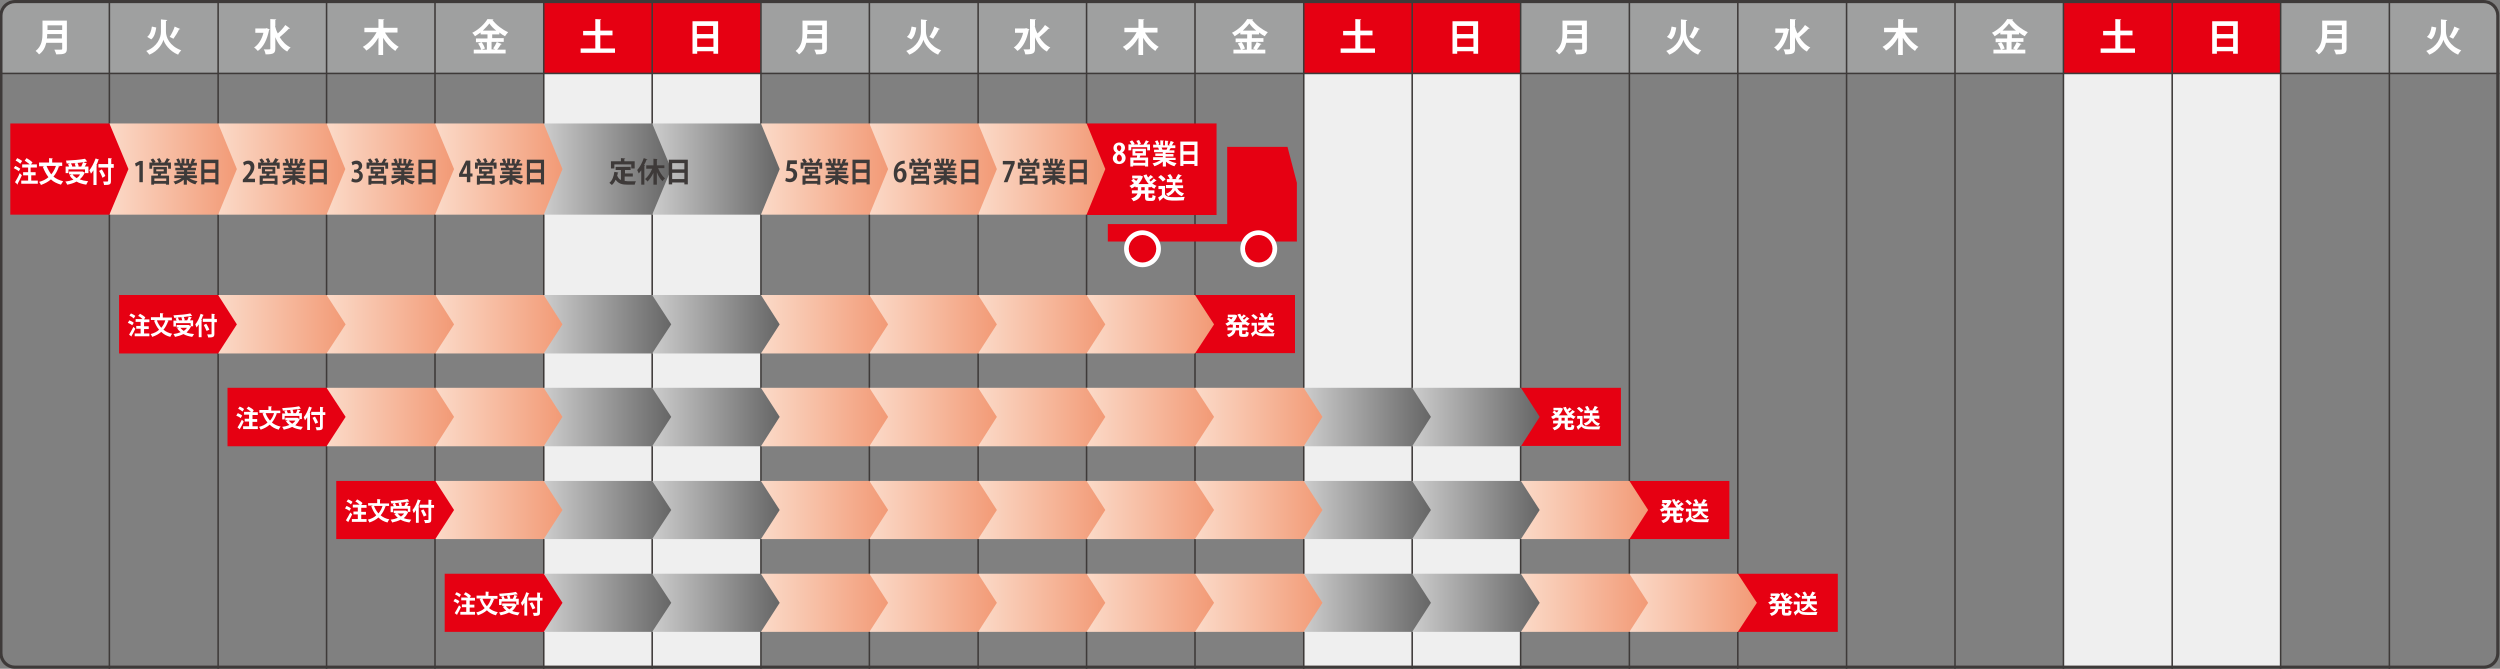 <?xml version="1.0" encoding="utf-8"?>
<!-- Generator: Adobe Illustrator 23.0.3, SVG Export Plug-In . SVG Version: 6.00 Build 0)  -->
<svg version="1.1" id="レイヤー_1" xmlns="http://www.w3.org/2000/svg" xmlns:xlink="http://www.w3.org/1999/xlink" x="0px"
	 y="0px" viewBox="0 0 800 214" style="enable-background:new 0 0 800 214;" xml:space="preserve">
<rect x="0" y="0" width="800" height="214" fill="#808080" stroke="none"/>
<style type="text/css">
	.st0{fill:#EFEFEF;}
	.st1{fill:#9FA0A0;}
	.st2{fill:#E60012;}
	.st3{fill:#3E3A39;}
	.st4{fill:none;stroke:#3E3A39;stroke-width:0.5;stroke-miterlimit:10;}
	.st5{enable-background:new    ;}
	.st6{fill:#FFFFFF;}
	.st7{fill:url(#SVGID_1_);}
	.st8{fill:url(#SVGID_2_);}
	.st9{fill:url(#SVGID_3_);}
	.st10{fill:url(#SVGID_4_);}
	.st11{fill:url(#SVGID_5_);}
	.st12{fill:url(#SVGID_6_);}
	.st13{fill:url(#SVGID_7_);}
	.st14{fill:url(#SVGID_8_);}
	.st15{fill:url(#SVGID_9_);}
	.st16{fill:url(#SVGID_10_);}
	.st17{fill:url(#SVGID_11_);}
	.st18{fill:url(#SVGID_12_);}
	.st19{fill:url(#SVGID_13_);}
	.st20{fill:url(#SVGID_14_);}
	.st21{fill:url(#SVGID_15_);}
	.st22{fill:url(#SVGID_16_);}
	.st23{fill:url(#SVGID_17_);}
	.st24{fill:url(#SVGID_18_);}
	.st25{fill:url(#SVGID_19_);}
	.st26{fill:url(#SVGID_20_);}
	.st27{fill:url(#SVGID_21_);}
	.st28{fill:url(#SVGID_22_);}
	.st29{fill:url(#SVGID_23_);}
	.st30{fill:url(#SVGID_24_);}
	.st31{fill:url(#SVGID_25_);}
	.st32{fill:url(#SVGID_26_);}
	.st33{fill:url(#SVGID_27_);}
	.st34{fill:url(#SVGID_28_);}
	.st35{fill:url(#SVGID_29_);}
	.st36{fill:url(#SVGID_30_);}
	.st37{fill:url(#SVGID_31_);}
	.st38{fill:url(#SVGID_32_);}
	.st39{fill:url(#SVGID_33_);}
	.st40{fill:url(#SVGID_34_);}
	.st41{fill:url(#SVGID_35_);}
	.st42{fill:url(#SVGID_36_);}
	.st43{fill:url(#SVGID_37_);}
	.st44{fill:url(#SVGID_38_);}
	.st45{fill:url(#SVGID_39_);}
	.st46{fill:url(#SVGID_40_);}
	.st47{fill:url(#SVGID_41_);}
	.st48{fill:url(#SVGID_42_);}
	.st49{fill:url(#SVGID_43_);}
	.st50{fill:url(#SVGID_44_);}
	.st51{fill:url(#SVGID_45_);}
	.st52{fill:url(#SVGID_46_);}
	.st53{fill:url(#SVGID_47_);}
	.st54{fill:url(#SVGID_48_);}
	.st55{fill:url(#SVGID_49_);}
	.st56{fill:url(#SVGID_50_);}
	.st57{fill:url(#SVGID_51_);}
</style>
<title>アートボード 1</title>
<rect x="174" y="23.5" class="st0" width="69.5" height="189.9"/>
<rect x="417.2" y="23.5" class="st0" width="69.5" height="189.9"/>
<rect x="660.4" y="23.5" class="st0" width="69.5" height="189.9"/>
<path class="st1" d="M-0.2,23.5V5c0-2.8,2.2-5,5-5l0,0h790c2.8,0,5,2.2,5,5v18.5"/>
<rect x="174" y="0" class="st2" width="34.7" height="23.6"/>
<rect x="208.7" y="0" class="st2" width="34.7" height="23.6"/>
<rect x="417.2" y="0" class="st2" width="34.7" height="23.6"/>
<rect x="451.9" y="0" class="st2" width="34.7" height="23.6"/>
<rect x="660.3" y="0" class="st2" width="34.7" height="23.6"/>
<rect x="695.1" y="0" class="st2" width="34.7" height="23.6"/>
<path class="st3" d="M794.8,1c2.2,0,4,1.8,4,4v204c0,2.2-1.8,4-4,4H4.8c-2.2,0-4-1.8-4-4V5c0-2.2,1.8-4,4-4H794.8 M794.8,0H4.8
	c-2.8,0-5,2.2-5,5v204c0,2.8,2.2,5,5,5h790c2.8,0,5-2.2,5-5V5C799.8,2.2,797.6,0,794.8,0z"/>
<line class="st4" x1="-0.2" y1="23.5" x2="799.8" y2="23.5"/>
<line class="st4" x1="35" y1="214" x2="35" y2="0"/>
<line class="st4" x1="69.8" y1="214" x2="69.8" y2="0"/>
<line class="st4" x1="104.5" y1="214" x2="104.5" y2="0"/>
<line class="st4" x1="139.2" y1="214" x2="139.2" y2="0"/>
<line class="st4" x1="174" y1="214" x2="174" y2="0"/>
<line class="st4" x1="208.7" y1="214" x2="208.7" y2="0"/>
<line class="st4" x1="243.5" y1="214" x2="243.5" y2="0"/>
<line class="st4" x1="278.2" y1="214" x2="278.2" y2="0"/>
<line class="st4" x1="313" y1="214" x2="313" y2="0"/>
<line class="st4" x1="347.7" y1="214" x2="347.7" y2="0"/>
<line class="st4" x1="382.4" y1="214" x2="382.4" y2="0"/>
<line class="st4" x1="417.2" y1="214" x2="417.2" y2="0"/>
<line class="st4" x1="451.9" y1="214" x2="451.9" y2="0"/>
<line class="st4" x1="486.6" y1="214" x2="486.6" y2="0"/>
<line class="st4" x1="521.4" y1="214" x2="521.4" y2="0"/>
<line class="st4" x1="556.1" y1="214" x2="556.1" y2="0"/>
<line class="st4" x1="590.9" y1="214" x2="590.9" y2="0"/>
<line class="st4" x1="625.6" y1="214" x2="625.6" y2="0"/>
<line class="st4" x1="660.3" y1="214" x2="660.3" y2="0"/>
<line class="st4" x1="695.1" y1="214" x2="695.1" y2="0"/>
<line class="st4" x1="729.8" y1="214" x2="729.8" y2="0"/>
<line class="st4" x1="764.6" y1="214" x2="764.6" y2="0"/>
<g class="st5">
	<path class="st6" d="M192.1,15.5h4.7v1.4h-11v-1.4h4.7v-4.2h-3.9V9.9h3.9V6.1l1.9,0.1c0,0.1-0.1,0.2-0.3,0.2v3.4h3.9v1.5h-3.9V15.5
		z"/>
</g>
<g class="st5">
	<path class="st6" d="M221.6,6.8h8.2v10.4h-1.5v-0.8h-5.2v0.8h-1.5V6.8z M228.2,8.3h-5.2v2.6h5.2V8.3z M223.1,15h5.2v-2.7h-5.2V15z"
		/>
</g>
<g class="st5">
	<path class="st6" d="M264.6,6.7v8.9c0,1.6-0.8,1.8-3.4,1.8c-0.1-0.4-0.4-1.1-0.6-1.5c0.6,0,1.2,0,1.6,0c0.8,0,0.9,0,0.9-0.3v-1.9
		H258c-0.3,1.4-1,2.8-2.3,3.7c-0.2-0.3-0.8-0.9-1.1-1.1c2-1.5,2.2-3.9,2.2-5.7v-4H264.6z M258.3,10.9c0,0.5,0,0.9-0.1,1.4h4.8v-1.4
		H258.3z M263.1,8.1h-4.7v1.5h4.7V8.1z"/>
</g>
<g class="st5">
	<path class="st6" d="M295.5,6.3l1.2,0.1c0,0.2-0.2,0.3-0.4,0.3v3.4c0,1.8,1.1,4.6,4.9,6c-0.3,0.3-0.8,0.9-1,1.4
		c-2.9-1.2-4.4-3.6-4.7-4.8c-0.3,1.2-1.6,3.6-4.5,4.8c-0.2-0.3-0.7-0.9-1-1.2c3.6-1.4,4.7-4.3,4.7-6.1V6.2L295.5,6.3z M290.2,11.8
		c0.9-0.7,1.3-1.9,1.5-3.3l1.5,0.3c-0.2,1.5-0.6,3-1.6,3.8L290.2,11.8z M300.8,9.3c-0.1,0.1-0.2,0.1-0.4,0.1c-0.4,0.9-1.2,2.2-1.8,3
		c0,0-1.2-0.6-1.2-0.6c0.6-0.9,1.3-2.3,1.6-3.3L300.8,9.3z"/>
</g>
<g class="st5">
	<path class="st6" d="M328.4,9l1,0.4c0,0.1-0.1,0.2-0.2,0.2c-0.6,3-1.8,5.5-3.6,6.7c-0.3-0.3-0.8-0.9-1.2-1.1c1.4-0.9,2.5-2.6,3-4.7
		h-2.6V9.1h3.2L328.4,9z M331.1,8.3c0.2,0.9,0.5,1.7,0.9,2.4c0.9-0.8,1.8-1.8,2.4-2.7l1.5,1.1c-0.1,0.1-0.2,0.1-0.4,0.1
		c-0.7,0.8-2,1.9-2.9,2.7c0.9,1.4,2,2.6,3.5,3.3c-0.4,0.3-0.9,0.9-1.1,1.3c-1.8-1-3-2.6-3.8-4.6v3.6c0,1.5-0.5,1.9-3.1,1.9
		c-0.1-0.5-0.3-1.2-0.6-1.6c0.5,0,0.9,0,1.3,0c0.8,0,0.8,0,0.8-0.3V6.1l1.9,0.1c0,0.1-0.1,0.2-0.3,0.2V8.3z"/>
</g>
<g class="st5">
	<path class="st6" d="M370.4,10.4h-4c1,1.8,2.7,3.6,4.4,4.6c-0.4,0.3-0.9,0.9-1.1,1.3c-1.5-1-2.9-2.5-3.9-4.2v5.5h-1.5V12
		c-1,1.8-2.4,3.3-3.9,4.2c-0.2-0.4-0.7-0.9-1.1-1.2c1.8-1,3.4-2.8,4.4-4.7h-3.9V8.9h4.5V6.1l1.9,0.1c0,0.1-0.1,0.2-0.3,0.2v2.5h4.5
		V10.4z"/>
</g>
<g class="st5">
	<path class="st6" d="M402.2,13.5l1.5,0.6c-0.1,0.1-0.2,0.1-0.3,0.1c-0.3,0.5-0.8,1.2-1.2,1.7h2.7v1.2h-10.2v-1.2h2.4
		c-0.2-0.6-0.6-1.4-1-2l1.1-0.4h-1.8v-1.2h3.7V11h-2.2v-0.6c-0.6,0.4-1.2,0.8-1.8,1.2c-0.2-0.3-0.6-0.9-0.9-1.1c2.1-1,4-2.9,4.9-4.4
		l1.9,0.1c0,0.1-0.1,0.2-0.3,0.2c1.2,1.6,3.2,3.1,5,3.9c-0.4,0.4-0.7,0.9-1,1.3c-0.6-0.3-1.2-0.7-1.8-1.2V11h-2.3v1.2h3.7v1.2H402.2
		z M399,13.5h-1.7c0.5,0.6,0.9,1.4,1.1,2l-1,0.4h1.6V13.5z M402,9.8c-0.9-0.7-1.7-1.5-2.2-2.3c-0.5,0.7-1.3,1.5-2.1,2.3H402z
		 M401,15.5c0.4-0.5,0.9-1.4,1.2-2.1h-1.7v2.4h1.2L401,15.5z"/>
</g>
<g class="st5">
	<path class="st6" d="M21.4,6.7v8.9c0,1.6-0.8,1.8-3.4,1.8c-0.1-0.4-0.4-1.1-0.6-1.5c0.6,0,1.2,0,1.6,0c0.8,0,0.9,0,0.9-0.3v-1.9
		h-5.1c-0.3,1.4-1,2.8-2.3,3.7c-0.2-0.3-0.8-0.9-1.1-1.1c2-1.5,2.2-3.9,2.2-5.7v-4H21.4z M15.1,10.9c0,0.5,0,0.9-0.1,1.4h4.8v-1.4
		H15.1z M19.9,8.1h-4.7v1.5h4.7V8.1z"/>
</g>
<g class="st5">
	<path class="st6" d="M52.3,6.3l1.2,0.1c0,0.2-0.2,0.3-0.4,0.3v3.4c0,1.8,1.1,4.6,4.9,6c-0.3,0.3-0.8,0.9-1,1.4
		c-2.9-1.2-4.4-3.6-4.7-4.8c-0.3,1.2-1.6,3.6-4.5,4.8c-0.2-0.3-0.7-0.9-1-1.2c3.6-1.4,4.7-4.3,4.7-6.1V6.2L52.3,6.3z M47.1,11.8
		c0.9-0.7,1.3-1.9,1.5-3.3L50,8.8c-0.2,1.5-0.6,3-1.6,3.8L47.1,11.8z M57.7,9.3c-0.1,0.1-0.2,0.1-0.4,0.1c-0.4,0.9-1.2,2.2-1.8,3
		c0,0-1.2-0.6-1.2-0.6c0.6-0.9,1.3-2.3,1.6-3.3L57.7,9.3z"/>
</g>
<g class="st5">
	<path class="st6" d="M85.3,9l1,0.4c0,0.1-0.1,0.2-0.2,0.2c-0.6,3-1.8,5.5-3.6,6.7c-0.3-0.3-0.8-0.9-1.2-1.1c1.4-0.9,2.5-2.6,3-4.7
		h-2.6V9.1H85L85.3,9z M88,8.3c0.2,0.9,0.5,1.7,0.9,2.4c0.9-0.8,1.8-1.8,2.4-2.7l1.5,1.1c-0.1,0.1-0.2,0.1-0.4,0.1
		c-0.7,0.8-2,1.9-2.9,2.7c0.9,1.4,2,2.6,3.5,3.3c-0.4,0.3-0.9,0.9-1.1,1.3c-1.8-1-3-2.6-3.8-4.6v3.6c0,1.5-0.5,1.9-3.1,1.9
		c-0.1-0.5-0.3-1.2-0.6-1.6c0.5,0,0.9,0,1.3,0c0.8,0,0.8,0,0.8-0.3V6.1l1.9,0.1c0,0.1-0.1,0.2-0.3,0.2V8.3z"/>
</g>
<g class="st5">
	<path class="st6" d="M127.2,10.4h-4c1,1.8,2.7,3.6,4.4,4.6c-0.4,0.3-0.9,0.9-1.1,1.3c-1.5-1-2.9-2.5-3.9-4.2v5.5h-1.5V12
		c-1,1.8-2.4,3.3-3.9,4.2c-0.2-0.4-0.7-0.9-1.1-1.2c1.8-1,3.4-2.8,4.4-4.7h-3.9V8.9h4.5V6.1l1.9,0.1c0,0.1-0.1,0.2-0.3,0.2v2.5h4.5
		V10.4z"/>
</g>
<g class="st5">
	<path class="st6" d="M159.1,13.5l1.5,0.6c-0.1,0.1-0.2,0.1-0.3,0.1c-0.3,0.5-0.8,1.2-1.2,1.7h2.7v1.2h-10.2v-1.2h2.4
		c-0.2-0.6-0.6-1.4-1-2l1.1-0.4h-1.8v-1.2h3.7V11h-2.2v-0.6c-0.6,0.4-1.2,0.8-1.8,1.2c-0.2-0.3-0.6-0.9-0.9-1.1c2.1-1,4-2.9,4.9-4.4
		l1.9,0.1c0,0.1-0.1,0.2-0.3,0.2c1.2,1.6,3.2,3.1,5,3.9c-0.4,0.4-0.7,0.9-1,1.3c-0.6-0.3-1.2-0.7-1.8-1.2V11h-2.3v1.2h3.7v1.2H159.1
		z M155.8,13.5h-1.7c0.5,0.6,0.9,1.4,1.1,2l-1,0.4h1.6V13.5z M158.8,9.8c-0.9-0.7-1.7-1.5-2.2-2.3c-0.5,0.7-1.3,1.5-2.1,2.3H158.8z
		 M157.8,15.5c0.4-0.5,0.9-1.4,1.2-2.1h-1.7v2.4h1.2L157.8,15.5z"/>
</g>
<g class="st5">
	<path class="st6" d="M435.3,15.5h4.7v1.4h-11v-1.4h4.7v-4.2h-3.9V9.9h3.9V6.1l1.9,0.1c0,0.1-0.1,0.2-0.3,0.2v3.4h3.9v1.5h-3.9V15.5
		z"/>
</g>
<g class="st5">
	<path class="st6" d="M464.8,6.8h8.2v10.4h-1.5v-0.8h-5.2v0.8h-1.5V6.8z M471.4,8.3h-5.2v2.6h5.2V8.3z M466.3,15h5.2v-2.7h-5.2V15z"
		/>
</g>
<g class="st5">
	<path class="st6" d="M507.8,6.7v8.9c0,1.6-0.8,1.8-3.4,1.8c-0.1-0.4-0.4-1.1-0.6-1.5c0.6,0,1.2,0,1.6,0c0.8,0,0.9,0,0.9-0.3v-1.9
		h-5.1c-0.3,1.4-1,2.8-2.3,3.7c-0.2-0.3-0.8-0.9-1.1-1.1c2-1.5,2.2-3.9,2.2-5.7v-4H507.8z M501.5,10.9c0,0.5,0,0.9-0.1,1.4h4.8v-1.4
		H501.5z M506.2,8.1h-4.7v1.5h4.7V8.1z"/>
</g>
<g class="st5">
	<path class="st6" d="M538.7,6.3l1.2,0.1c0,0.2-0.2,0.3-0.4,0.3v3.4c0,1.8,1.1,4.6,4.9,6c-0.3,0.3-0.8,0.9-1,1.4
		c-2.9-1.2-4.4-3.6-4.7-4.8c-0.3,1.2-1.6,3.6-4.5,4.8c-0.2-0.3-0.7-0.9-1-1.2c3.6-1.4,4.7-4.3,4.7-6.1V6.2L538.7,6.3z M533.4,11.8
		c0.9-0.7,1.3-1.9,1.5-3.3l1.5,0.3c-0.2,1.5-0.6,3-1.6,3.8L533.4,11.8z M544,9.3c-0.1,0.1-0.2,0.1-0.4,0.1c-0.4,0.9-1.2,2.2-1.8,3
		c0,0-1.2-0.6-1.2-0.6c0.6-0.9,1.3-2.3,1.6-3.3L544,9.3z"/>
</g>
<g class="st5">
	<path class="st6" d="M571.6,9l1,0.4c0,0.1-0.1,0.2-0.2,0.2c-0.6,3-1.8,5.5-3.5,6.7c-0.3-0.3-0.8-0.9-1.2-1.1c1.4-0.9,2.5-2.6,3-4.7
		h-2.6V9.1h3.2L571.6,9z M574.3,8.3c0.2,0.9,0.5,1.7,0.9,2.4c0.9-0.8,1.8-1.8,2.4-2.7l1.5,1.1c-0.1,0.1-0.2,0.1-0.4,0.1
		c-0.7,0.8-2,1.9-2.9,2.7c0.9,1.4,2,2.6,3.5,3.3c-0.4,0.3-0.9,0.9-1.1,1.3c-1.8-1-3-2.6-3.8-4.6v3.6c0,1.5-0.5,1.9-3.1,1.9
		c-0.1-0.5-0.3-1.2-0.6-1.6c0.5,0,0.9,0,1.3,0c0.8,0,0.8,0,0.8-0.3V6.1l1.9,0.1c0,0.1-0.1,0.2-0.3,0.2V8.3z"/>
</g>
<g class="st5">
	<path class="st6" d="M613.5,10.4h-4c1,1.8,2.7,3.6,4.4,4.6c-0.4,0.3-0.9,0.9-1.1,1.3c-1.5-1-2.9-2.5-3.9-4.2v5.5h-1.5V12
		c-1,1.8-2.4,3.3-3.9,4.2c-0.2-0.4-0.7-0.9-1.1-1.2c1.8-1,3.4-2.8,4.4-4.7h-3.9V8.9h4.5V6.1l1.9,0.1c0,0.1-0.1,0.2-0.3,0.2v2.5h4.5
		V10.4z"/>
</g>
<g class="st5">
	<path class="st6" d="M645.4,13.5l1.5,0.6c-0.1,0.1-0.2,0.1-0.3,0.1c-0.3,0.5-0.8,1.2-1.2,1.7h2.7v1.2h-10.2v-1.2h2.4
		c-0.2-0.6-0.6-1.4-1-2l1.1-0.4h-1.8v-1.2h3.7V11h-2.2v-0.6c-0.6,0.4-1.2,0.8-1.8,1.2c-0.2-0.3-0.6-0.9-0.9-1.1c2.1-1,4-2.9,4.9-4.4
		l1.9,0.1c0,0.1-0.1,0.2-0.3,0.2c1.2,1.6,3.2,3.1,5,3.9c-0.4,0.4-0.7,0.9-1,1.3c-0.6-0.3-1.2-0.7-1.8-1.2V11h-2.3v1.2h3.7v1.2H645.4
		z M642.1,13.5h-1.7c0.5,0.6,0.9,1.4,1.1,2l-1,0.4h1.6V13.5z M645.1,9.8c-0.9-0.7-1.7-1.5-2.2-2.3c-0.5,0.7-1.3,1.5-2.1,2.3H645.1z
		 M644.2,15.5c0.4-0.5,0.9-1.4,1.2-2.1h-1.7v2.4h1.2L644.2,15.5z"/>
</g>
<g class="st5">
	<path class="st6" d="M678.5,15.5h4.7v1.4h-11v-1.4h4.7v-4.2H673V9.9h3.9V6.1l1.9,0.1c0,0.1-0.1,0.2-0.3,0.2v3.4h3.9v1.5h-3.9V15.5z
		"/>
</g>
<g class="st5">
	<path class="st6" d="M707.9,6.8h8.2v10.4h-1.5v-0.8h-5.2v0.8h-1.5V6.8z M714.6,8.3h-5.2v2.6h5.2V8.3z M709.4,15h5.2v-2.7h-5.2V15z"
		/>
</g>
<g class="st5">
	<path class="st6" d="M750.9,6.7v8.9c0,1.6-0.8,1.8-3.4,1.8c-0.1-0.4-0.4-1.1-0.6-1.5c0.6,0,1.2,0,1.6,0c0.8,0,0.9,0,0.9-0.3v-1.9
		h-5.1c-0.3,1.4-1,2.8-2.3,3.7c-0.2-0.3-0.8-0.9-1.1-1.1c2-1.5,2.2-3.9,2.2-5.7v-4H750.9z M744.7,10.9c0,0.5,0,0.9-0.1,1.4h4.8v-1.4
		H744.7z M749.4,8.1h-4.7v1.5h4.7V8.1z"/>
</g>
<g class="st5">
	<path class="st6" d="M781.9,6.3l1.2,0.1c0,0.2-0.2,0.3-0.4,0.3v3.4c0,1.8,1.1,4.6,4.9,6c-0.3,0.3-0.8,0.9-1,1.4
		c-2.9-1.2-4.4-3.6-4.7-4.8c-0.3,1.2-1.6,3.6-4.5,4.8c-0.2-0.3-0.7-0.9-1-1.2c3.6-1.4,4.7-4.3,4.7-6.1V6.2L781.9,6.3z M776.6,11.8
		c0.9-0.7,1.3-1.9,1.5-3.3l1.5,0.3c-0.2,1.5-0.6,3-1.6,3.8L776.6,11.8z M787.2,9.3c-0.1,0.1-0.2,0.1-0.4,0.1c-0.4,0.9-1.2,2.2-1.8,3
		c0,0-1.2-0.6-1.2-0.6c0.6-0.9,1.3-2.3,1.6-3.3L787.2,9.3z"/>
</g>
<rect x="347.7" y="39.5" class="st2" width="41.6" height="29.3"/>
<polygon class="st2" points="392.7,47 392.7,71.7 354.5,71.7 354.5,77.3 415,77.3 415,58.5 412,47 "/>
<path class="st2" d="M365.6,84.8c-2.9,0-5.2-2.3-5.2-5.2c0-2.9,2.3-5.2,5.2-5.2c2.9,0,5.2,2.3,5.2,5.2c0,0,0,0,0,0
	C370.8,82.5,368.5,84.8,365.6,84.8z"/>
<path class="st6" d="M365.6,75.2c2.4,0,4.4,2,4.4,4.4c0,2.4-2,4.4-4.4,4.4c-2.4,0-4.4-2-4.4-4.4v0C361.2,77.2,363.2,75.2,365.6,75.2
	 M365.6,73.7c-3.3,0-5.9,2.6-5.9,5.9c0,3.3,2.6,5.9,5.9,5.9c3.3,0,5.9-2.6,5.9-5.9c0,0,0,0,0,0C371.5,76.4,368.9,73.8,365.6,73.7z"
	/>
<path class="st2" d="M402.8,84.8c-2.9,0-5.2-2.4-5.1-5.2s2.4-5.2,5.2-5.1c2.8,0,5.1,2.3,5.1,5.2C408,82.5,405.7,84.9,402.8,84.8
	C402.8,84.9,402.8,84.9,402.8,84.8z"/>
<path class="st6" d="M402.8,75.2c2.4,0,4.4,2,4.4,4.4c0,2.4-2,4.4-4.4,4.4c-2.4,0-4.4-2-4.4-4.4v0C398.4,77.2,400.3,75.2,402.8,75.2
	 M402.8,73.7c-3.3,0-5.9,2.6-5.9,5.9c0,3.3,2.6,5.9,5.9,5.9c3.3,0,5.9-2.6,5.9-5.9c0,0,0,0,0,0C408.7,76.4,406,73.8,402.8,73.7z"/>
<linearGradient id="SVGID_1_" gradientUnits="userSpaceOnUse" x1="312.95" y1="159.91" x2="353.71" y2="159.91" gradientTransform="matrix(1 0 0 -1 0 214)">
	<stop  offset="0" style="stop-color:#FBDAC8"/>
	<stop  offset="1" style="stop-color:#F29A76"/>
</linearGradient>
<polygon class="st7" points="347.7,68.7 313,68.7 313,39.5 347.7,39.5 353.7,54.1 "/>
<linearGradient id="SVGID_2_" gradientUnits="userSpaceOnUse" x1="278.21" y1="159.91" x2="318.98" y2="159.91" gradientTransform="matrix(1 0 0 -1 0 214)">
	<stop  offset="0" style="stop-color:#FBDAC8"/>
	<stop  offset="1" style="stop-color:#F29A76"/>
</linearGradient>
<polygon class="st8" points="313,68.7 278.2,68.7 278.2,39.5 313,39.5 319,54.1 "/>
<linearGradient id="SVGID_3_" gradientUnits="userSpaceOnUse" x1="243.47" y1="159.91" x2="284.24" y2="159.91" gradientTransform="matrix(1 0 0 -1 0 214)">
	<stop  offset="0" style="stop-color:#FBDAC8"/>
	<stop  offset="1" style="stop-color:#F29A76"/>
</linearGradient>
<polygon class="st9" points="278.2,68.7 243.5,68.7 243.5,39.5 278.2,39.5 284.2,54.1 "/>
<linearGradient id="SVGID_4_" gradientUnits="userSpaceOnUse" x1="208.73" y1="159.91" x2="249.5" y2="159.91" gradientTransform="matrix(1 0 0 -1 0 214)">
	<stop  offset="0" style="stop-color:#CCCCCC"/>
	<stop  offset="1" style="stop-color:#666666"/>
</linearGradient>
<polygon class="st10" points="243.5,68.7 208.7,68.7 208.7,39.5 243.5,39.5 249.5,54.1 "/>
<linearGradient id="SVGID_5_" gradientUnits="userSpaceOnUse" x1="173.99" y1="159.91" x2="214.76" y2="159.91" gradientTransform="matrix(1 0 0 -1 0 214)">
	<stop  offset="0" style="stop-color:#CCCCCC"/>
	<stop  offset="1" style="stop-color:#666666"/>
</linearGradient>
<polygon class="st11" points="208.7,68.7 174,68.7 174,39.5 208.7,39.5 214.8,54.1 "/>
<linearGradient id="SVGID_6_" gradientUnits="userSpaceOnUse" x1="139.25" y1="159.91" x2="180.02" y2="159.91" gradientTransform="matrix(1 0 0 -1 0 214)">
	<stop  offset="0" style="stop-color:#FBDAC8"/>
	<stop  offset="1" style="stop-color:#F29A76"/>
</linearGradient>
<polygon class="st12" points="174,68.7 139.2,68.7 139.2,39.5 174,39.5 180,54.1 "/>
<linearGradient id="SVGID_7_" gradientUnits="userSpaceOnUse" x1="104.51" y1="159.91" x2="145.28" y2="159.91" gradientTransform="matrix(1 0 0 -1 0 214)">
	<stop  offset="0" style="stop-color:#FBDAC8"/>
	<stop  offset="1" style="stop-color:#F29A76"/>
</linearGradient>
<polygon class="st13" points="139.2,68.7 104.5,68.7 104.5,39.5 139.2,39.5 145.3,54.1 "/>
<linearGradient id="SVGID_8_" gradientUnits="userSpaceOnUse" x1="69.77" y1="159.91" x2="110.54" y2="159.91" gradientTransform="matrix(1 0 0 -1 0 214)">
	<stop  offset="0" style="stop-color:#FBDAC8"/>
	<stop  offset="1" style="stop-color:#F29A76"/>
</linearGradient>
<polygon class="st14" points="104.5,68.7 69.8,68.7 69.8,39.5 104.5,39.5 110.5,54.1 "/>
<linearGradient id="SVGID_9_" gradientUnits="userSpaceOnUse" x1="35.03" y1="159.91" x2="75.8" y2="159.91" gradientTransform="matrix(1 0 0 -1 0 214)">
	<stop  offset="0" style="stop-color:#FBDAC8"/>
	<stop  offset="1" style="stop-color:#F29A76"/>
</linearGradient>
<polygon class="st15" points="69.8,68.7 35,68.7 35,39.5 69.8,39.5 75.8,54.1 "/>
<polygon class="st2" points="35,68.7 3.3,68.7 3.3,39.5 35,39.5 41.1,54.1 "/>
<g class="st5">
	<path class="st6" d="M4.9,53.1c0.5,0.2,1.2,0.6,1.6,0.9L6,54.8c-0.3-0.3-1-0.7-1.6-1L4.9,53.1z M4.8,58.3c0.4-0.7,1.1-1.8,1.5-2.9
		L7,56.1c-0.4,0.9-0.9,1.9-1.3,2.6c0,0.1,0,0.1,0,0.2s0,0.1,0,0.2L4.8,58.3z M5.5,50.6c0.5,0.2,1.2,0.6,1.6,0.9l-0.6,0.9
		c-0.3-0.3-1-0.8-1.5-1L5.5,50.6z M10,57.8h2.1v1H6.8v-1H9v-1.7H7.4v-1H9v-1.5H7.1v-1h2.4c-0.4-0.4-1.1-0.8-1.6-1.2l0.6-0.8
		c0.7,0.4,1.5,0.9,1.9,1.4l-0.5,0.6h1.9v1h-2v1.5h1.6v1H10V57.8z"/>
	<path class="st6" d="M20.1,53.1h-1.6l0.6,0.2c0,0.1-0.1,0.1-0.3,0.1c-0.4,1.2-1,2.3-1.7,3.1c0.8,0.7,1.9,1.2,3.1,1.5
		c-0.2,0.3-0.5,0.8-0.7,1.1c-1.3-0.4-2.4-0.9-3.2-1.7c-0.9,0.8-1.9,1.3-3.2,1.8c-0.1-0.3-0.4-0.8-0.6-1c1.2-0.3,2.2-0.8,3-1.5
		c-0.7-0.9-1.3-2-1.8-3.3l0.5-0.2h-1.7V52h3.2v-1.4l1.2,0.1c0,0.1-0.1,0.1-0.2,0.2V52h3.2V53.1z M14.9,53.1c0.4,1,0.9,1.9,1.5,2.7
		c0.6-0.7,1.1-1.6,1.5-2.7H14.9z"/>
	<path class="st6" d="M27.1,55.3C27.1,55.4,27.1,55.4,27.1,55.3c-0.4,0.9-1,1.6-1.6,2.1c0.8,0.3,1.7,0.5,2.7,0.6
		c-0.2,0.3-0.5,0.8-0.6,1.1c-1.2-0.2-2.3-0.5-3.1-1c-0.9,0.5-1.9,0.8-3,1c-0.1-0.3-0.4-0.8-0.6-1c0.9-0.1,1.8-0.3,2.6-0.6
		c-0.5-0.4-0.9-0.8-1.2-1.4l0.7-0.3h-0.9v-0.9h4.2l0.2,0l0.7,0.4v-1.1h-5.3v1.2h-0.9v-2.1h1.1c-0.1-0.3-0.2-0.6-0.3-0.8l0.7-0.2
		c-0.4,0-0.8,0-1.2,0c0-0.3-0.1-0.7-0.2-0.9c2.2-0.1,4.6-0.3,6.1-0.6l0.7,0.9c0,0-0.1,0-0.1,0c0,0-0.1,0-0.1,0
		c-1.3,0.3-3.2,0.5-5,0.6c0.2,0.3,0.4,0.7,0.4,1l-0.1,0h1.2c-0.1-0.3-0.2-0.7-0.3-1l0.9-0.2c0.2,0.4,0.3,0.8,0.4,1.1l-0.3,0.1h1.1
		c0.2-0.4,0.4-0.9,0.6-1.4l1.2,0.4c0,0.1-0.1,0.1-0.2,0.1c-0.1,0.3-0.3,0.6-0.5,0.9h1.2v2.1H27.1z M23.2,55.8
		c0.3,0.5,0.8,0.8,1.3,1.2c0.5-0.3,0.9-0.7,1.1-1.2H23.2z"/>
	<path class="st6" d="M29.9,54.5c-0.3,0.4-0.5,0.8-0.8,1.1c-0.1-0.3-0.3-0.8-0.5-1.1c0.7-0.9,1.5-2.4,2-3.8l1.1,0.4
		c0,0.1-0.1,0.1-0.2,0.1c-0.2,0.6-0.4,1.2-0.7,1.7l0.3,0.1c0,0.1-0.1,0.1-0.2,0.2v6h-1V54.5z M36.4,52.6v1.1h-0.9v4.2
		c0,1.1-0.3,1.3-2.2,1.3c0-0.3-0.2-0.8-0.3-1.1c0.4,0,0.7,0,1,0c0.5,0,0.6,0,0.6-0.3v-4.2h-3.1v-1.1h3.1v-1.9l1.2,0.1
		c0,0.1-0.1,0.2-0.2,0.2v1.6H36.4z M32.8,56.9c-0.2-0.6-0.6-1.5-1.1-2.2l0.9-0.5c0.4,0.7,0.9,1.5,1.1,2.1L32.8,56.9z"/>
</g>
<rect x="382.4" y="94.4" class="st2" width="32" height="18.6"/>
<linearGradient id="SVGID_10_" gradientUnits="userSpaceOnUse" x1="347.7" y1="110.25" x2="388.46" y2="110.25" gradientTransform="matrix(1 0 0 -1 0 214)">
	<stop  offset="0" style="stop-color:#FBDAC8"/>
	<stop  offset="1" style="stop-color:#F29A76"/>
</linearGradient>
<polygon class="st16" points="382.4,113.1 347.7,113.1 347.7,94.4 382.4,94.4 388.5,103.8 "/>
<linearGradient id="SVGID_11_" gradientUnits="userSpaceOnUse" x1="312.96" y1="110.25" x2="353.72" y2="110.25" gradientTransform="matrix(1 0 0 -1 0 214)">
	<stop  offset="0" style="stop-color:#FBDAC8"/>
	<stop  offset="1" style="stop-color:#F29A76"/>
</linearGradient>
<polygon class="st17" points="347.7,113.1 313,113.1 313,94.4 347.7,94.4 353.7,103.8 "/>
<linearGradient id="SVGID_12_" gradientUnits="userSpaceOnUse" x1="278.22" y1="110.25" x2="318.98" y2="110.25" gradientTransform="matrix(1 0 0 -1 0 214)">
	<stop  offset="0" style="stop-color:#FBDAC8"/>
	<stop  offset="1" style="stop-color:#F29A76"/>
</linearGradient>
<polygon class="st18" points="313,113.1 278.2,113.1 278.2,94.4 313,94.4 319,103.8 "/>
<linearGradient id="SVGID_13_" gradientUnits="userSpaceOnUse" x1="243.48" y1="110.25" x2="284.25" y2="110.25" gradientTransform="matrix(1 0 0 -1 0 214)">
	<stop  offset="0" style="stop-color:#FBDAC8"/>
	<stop  offset="1" style="stop-color:#F29A76"/>
</linearGradient>
<polygon class="st19" points="278.2,113.1 243.5,113.1 243.5,94.4 278.2,94.4 284.2,103.8 "/>
<linearGradient id="SVGID_14_" gradientUnits="userSpaceOnUse" x1="208.74" y1="110.25" x2="249.5" y2="110.25" gradientTransform="matrix(1 0 0 -1 0 214)">
	<stop  offset="0" style="stop-color:#CCCCCC"/>
	<stop  offset="1" style="stop-color:#666666"/>
</linearGradient>
<polygon class="st20" points="243.5,113.1 208.7,113.1 208.7,94.4 243.5,94.4 249.5,103.8 "/>
<linearGradient id="SVGID_15_" gradientUnits="userSpaceOnUse" x1="174" y1="110.25" x2="214.76" y2="110.25" gradientTransform="matrix(1 0 0 -1 0 214)">
	<stop  offset="0" style="stop-color:#CCCCCC"/>
	<stop  offset="1" style="stop-color:#666666"/>
</linearGradient>
<polygon class="st21" points="208.7,113.1 174,113.1 174,94.4 208.7,94.4 214.8,103.8 "/>
<linearGradient id="SVGID_16_" gradientUnits="userSpaceOnUse" x1="139.26" y1="110.25" x2="180.03" y2="110.25" gradientTransform="matrix(1 0 0 -1 0 214)">
	<stop  offset="0" style="stop-color:#FBDAC8"/>
	<stop  offset="1" style="stop-color:#F29A76"/>
</linearGradient>
<polygon class="st22" points="174,113.1 139.3,113.1 139.3,94.4 174,94.4 180,103.8 "/>
<linearGradient id="SVGID_17_" gradientUnits="userSpaceOnUse" x1="104.52" y1="110.25" x2="145.29" y2="110.25" gradientTransform="matrix(1 0 0 -1 0 214)">
	<stop  offset="0" style="stop-color:#FBDAC8"/>
	<stop  offset="1" style="stop-color:#F29A76"/>
</linearGradient>
<polygon class="st23" points="139.3,113.1 104.5,113.1 104.5,94.4 139.3,94.4 145.3,103.8 "/>
<linearGradient id="SVGID_18_" gradientUnits="userSpaceOnUse" x1="69.78" y1="110.25" x2="110.55" y2="110.25" gradientTransform="matrix(1 0 0 -1 0 214)">
	<stop  offset="0" style="stop-color:#FBDAC8"/>
	<stop  offset="1" style="stop-color:#F29A76"/>
</linearGradient>
<polygon class="st24" points="104.5,113.1 69.8,113.1 69.8,94.4 104.5,94.4 110.6,103.8 "/>
<polygon class="st2" points="69.8,113.1 38.1,113.1 38.1,94.4 69.8,94.4 75.8,103.8 "/>
<g class="st5">
	<path class="st6" d="M41.4,102.5c0.5,0.2,1.1,0.5,1.4,0.8l-0.5,0.8c-0.3-0.3-0.9-0.6-1.4-0.8L41.4,102.5z M41.3,107.1
		c0.4-0.6,0.9-1.6,1.4-2.5l0.6,0.6c-0.4,0.8-0.8,1.7-1.2,2.3c0,0,0,0.1,0,0.1s0,0.1,0,0.1L41.3,107.1z M41.9,100.3
		c0.5,0.2,1.1,0.5,1.4,0.8l-0.5,0.8c-0.3-0.3-0.9-0.7-1.4-0.9L41.9,100.3z M45.9,106.7h1.9v0.9h-4.7v-0.9H45v-1.5h-1.4v-0.9H45V103
		h-1.6v-0.9h2.2c-0.4-0.4-0.9-0.8-1.4-1l0.6-0.7c0.6,0.3,1.4,0.8,1.7,1.2l-0.4,0.6h1.7v0.9h-1.7v1.3h1.5v0.9h-1.5V106.7z"/>
	<path class="st6" d="M54.9,102.5h-1.4l0.5,0.2c0,0.1-0.1,0.1-0.2,0.1c-0.4,1.1-0.9,2-1.5,2.7c0.7,0.6,1.7,1.1,2.8,1.3
		c-0.2,0.2-0.5,0.7-0.6,1c-1.2-0.3-2.1-0.8-2.9-1.6c-0.8,0.7-1.7,1.2-2.9,1.6c-0.1-0.2-0.3-0.7-0.5-0.9c1.1-0.3,2-0.7,2.7-1.4
		c-0.7-0.8-1.2-1.8-1.6-2.9l0.5-0.2h-1.5v-0.9h2.9v-1.3l1.1,0.1c0,0.1-0.1,0.1-0.2,0.2v1.1h2.9V102.5z M50.2,102.5
		c0.3,0.9,0.8,1.7,1.4,2.4c0.6-0.7,1-1.4,1.3-2.4H50.2z"/>
	<path class="st6" d="M61.1,104.5C61.1,104.5,61.1,104.6,61.1,104.5c-0.4,0.8-0.9,1.4-1.4,1.9c0.7,0.3,1.5,0.4,2.4,0.5
		c-0.2,0.2-0.4,0.7-0.6,0.9c-1.1-0.2-2-0.4-2.8-0.9c-0.8,0.4-1.7,0.7-2.7,0.9c-0.1-0.2-0.3-0.7-0.5-0.9c0.8-0.1,1.6-0.3,2.3-0.6
		c-0.4-0.3-0.8-0.8-1.1-1.2l0.6-0.3h-0.8v-0.8h3.7l0.2,0l0.6,0.4v-1h-4.7v1.1h-0.8v-1.9h1c-0.1-0.2-0.2-0.5-0.3-0.7l0.6-0.2
		c-0.4,0-0.7,0-1.1,0c0-0.2-0.1-0.6-0.2-0.8c1.9-0.1,4.1-0.3,5.4-0.6l0.6,0.8c0,0-0.1,0-0.1,0c0,0-0.1,0-0.1,0
		c-1.2,0.2-2.8,0.4-4.4,0.5c0.2,0.3,0.3,0.7,0.4,0.9l-0.1,0h1.1c-0.1-0.3-0.1-0.6-0.3-0.9l0.8-0.2c0.1,0.3,0.3,0.7,0.3,1l-0.2,0.1h1
		c0.2-0.4,0.4-0.8,0.5-1.2l1,0.3c0,0.1-0.1,0.1-0.2,0.1c-0.1,0.2-0.3,0.5-0.4,0.8h1v1.9H61.1z M57.7,104.9c0.3,0.4,0.7,0.7,1.1,1
		c0.4-0.3,0.8-0.6,1-1H57.7z"/>
	<path class="st6" d="M63.6,103.8c-0.2,0.4-0.5,0.7-0.7,1c-0.1-0.2-0.3-0.7-0.4-1c0.7-0.8,1.3-2.1,1.7-3.4l1,0.4
		c0,0.1-0.1,0.1-0.2,0.1c-0.2,0.5-0.4,1-0.6,1.5l0.3,0.1c0,0.1-0.1,0.1-0.2,0.1v5.3h-0.9V103.8z M69.4,102.1v1h-0.8v3.7
		c0,1-0.3,1.2-2,1.2c0-0.3-0.2-0.7-0.3-1c0.3,0,0.6,0,0.9,0c0.5,0,0.5,0,0.5-0.2V103h-2.8v-1h2.8v-1.6l1.1,0.1
		c0,0.1-0.1,0.1-0.2,0.2v1.4H69.4z M66.1,105.9c-0.2-0.5-0.6-1.3-0.9-1.9l0.8-0.4c0.4,0.6,0.8,1.4,1,1.9L66.1,105.9z"/>
</g>
<g class="st5">
	<path class="st6" d="M398.2,103.9h-0.7v0.9h1.7v0.9h-1.7v0.9c0,0.3,0,0.3,0.3,0.3h0.6c0.2,0,0.2-0.2,0.3-0.9
		c0.2,0.2,0.6,0.3,0.9,0.4c-0.1,1.1-0.3,1.4-1.1,1.4h-0.9c-0.9,0-1.1-0.3-1.1-1.2v-0.9h-1.1c-0.2,0.9-0.7,1.7-2.2,2.2
		c-0.1-0.2-0.4-0.6-0.6-0.8c1.1-0.3,1.6-0.8,1.8-1.4h-1.6v-0.9h1.7v-0.9h-0.7v-0.2c-0.3,0.3-0.7,0.5-1.1,0.6
		c-0.1-0.2-0.4-0.6-0.6-0.7c0.5-0.2,0.9-0.5,1.3-0.8c-0.2-0.2-0.5-0.5-0.8-0.7l0.6-0.5c0.2,0.2,0.5,0.4,0.8,0.6
		c0.2-0.2,0.4-0.5,0.5-0.7h-1.6v-0.8h2.2l0.2,0l0.7,0.3c0,0-0.1,0.1-0.1,0.1c-0.3,0.8-0.7,1.5-1.3,2h2.9c-0.6-0.7-1.1-1.5-1.5-2.5
		l0.9-0.2c0.1,0.3,0.2,0.6,0.4,0.9c0.3-0.2,0.5-0.5,0.7-0.7l0.8,0.6c0,0.1-0.2,0.1-0.2,0c-0.2,0.2-0.6,0.5-0.9,0.7
		c0.1,0.1,0.2,0.3,0.4,0.4c0.3-0.3,0.7-0.6,0.9-0.9l0.8,0.6c0,0-0.1,0.1-0.1,0.1c0,0,0,0-0.1,0c-0.2,0.2-0.6,0.5-0.9,0.7
		c0.4,0.3,0.8,0.6,1.3,0.7c-0.2,0.2-0.5,0.6-0.7,0.8c-0.4-0.2-0.7-0.4-1-0.6V103.9z M396.5,104.9v-0.9h-1v0.9H396.5z"/>
	<path class="st6" d="M402.2,103.4v2.5c0.5,0.8,1.5,0.8,2.9,0.8c0.9,0,2,0,2.8-0.1c-0.1,0.2-0.3,0.7-0.3,1c-0.6,0-1.4,0-2.2,0
		c-1.8,0-2.8,0-3.5-0.9c-0.4,0.3-0.7,0.6-1,0.9c0,0.1,0,0.1-0.1,0.2l-0.5-1.1c0.3-0.2,0.8-0.5,1.1-0.8v-1.7h-0.9v-0.9H402.2z
		 M401.1,100.5c0.5,0.3,1.1,0.8,1.4,1.2l-0.8,0.6c-0.2-0.4-0.8-0.9-1.3-1.3L401.1,100.5z M407.7,104.2h-1.9c0.4,0.7,1,1.3,2,1.5
		c-0.2,0.2-0.5,0.6-0.6,0.8c-0.9-0.3-1.5-0.9-2-1.7c-0.3,0.6-0.9,1.2-2,1.6c-0.1-0.2-0.4-0.5-0.6-0.7c1.2-0.4,1.7-1,1.9-1.6h-1.9
		v-0.9h2v-0.8h-1.7v-0.9h0.8c-0.1-0.3-0.4-0.7-0.6-1.1l0.8-0.3c0.3,0.4,0.6,0.9,0.7,1.2l-0.4,0.2h1.6l-0.3-0.1
		c0.3-0.4,0.6-0.9,0.7-1.3l1.1,0.4c0,0.1-0.1,0.1-0.2,0.1c-0.2,0.3-0.4,0.6-0.7,0.9h1v0.9h-1.9v0.8h2.2V104.2z"/>
</g>
<rect x="486.7" y="124.1" class="st2" width="32" height="18.6"/>
<linearGradient id="SVGID_19_" gradientUnits="userSpaceOnUse" x1="451.92" y1="80.55" x2="492.68" y2="80.55" gradientTransform="matrix(1 0 0 -1 0 214)">
	<stop  offset="0" style="stop-color:#CCCCCC"/>
	<stop  offset="1" style="stop-color:#666666"/>
</linearGradient>
<polygon class="st25" points="486.7,142.8 451.9,142.8 451.9,124.1 486.7,124.1 492.7,133.4 "/>
<linearGradient id="SVGID_20_" gradientUnits="userSpaceOnUse" x1="417.18" y1="80.55" x2="457.94" y2="80.55" gradientTransform="matrix(1 0 0 -1 0 214)">
	<stop  offset="0" style="stop-color:#CCCCCC"/>
	<stop  offset="1" style="stop-color:#666666"/>
</linearGradient>
<polygon class="st26" points="451.9,142.8 417.2,142.8 417.2,124.1 451.9,124.1 457.9,133.4 "/>
<linearGradient id="SVGID_21_" gradientUnits="userSpaceOnUse" x1="382.44" y1="80.55" x2="423.2" y2="80.55" gradientTransform="matrix(1 0 0 -1 0 214)">
	<stop  offset="0" style="stop-color:#FBDAC8"/>
	<stop  offset="1" style="stop-color:#F29A76"/>
</linearGradient>
<polygon class="st27" points="417.2,142.8 382.4,142.8 382.4,124.1 417.2,124.1 423.2,133.4 "/>
<linearGradient id="SVGID_22_" gradientUnits="userSpaceOnUse" x1="347.7" y1="80.55" x2="388.46" y2="80.55" gradientTransform="matrix(1 0 0 -1 0 214)">
	<stop  offset="0" style="stop-color:#FBDAC8"/>
	<stop  offset="1" style="stop-color:#F29A76"/>
</linearGradient>
<polygon class="st28" points="382.4,142.8 347.7,142.8 347.7,124.1 382.4,124.1 388.5,133.4 "/>
<linearGradient id="SVGID_23_" gradientUnits="userSpaceOnUse" x1="312.96" y1="80.55" x2="353.72" y2="80.55" gradientTransform="matrix(1 0 0 -1 0 214)">
	<stop  offset="0" style="stop-color:#FBDAC8"/>
	<stop  offset="1" style="stop-color:#F29A76"/>
</linearGradient>
<polygon class="st29" points="347.7,142.8 313,142.8 313,124.1 347.7,124.1 353.7,133.4 "/>
<linearGradient id="SVGID_24_" gradientUnits="userSpaceOnUse" x1="278.22" y1="80.55" x2="318.98" y2="80.55" gradientTransform="matrix(1 0 0 -1 0 214)">
	<stop  offset="0" style="stop-color:#FBDAC8"/>
	<stop  offset="1" style="stop-color:#F29A76"/>
</linearGradient>
<polygon class="st30" points="313,142.8 278.2,142.8 278.2,124.1 313,124.1 319,133.4 "/>
<linearGradient id="SVGID_25_" gradientUnits="userSpaceOnUse" x1="243.48" y1="80.55" x2="284.25" y2="80.55" gradientTransform="matrix(1 0 0 -1 0 214)">
	<stop  offset="0" style="stop-color:#FBDAC8"/>
	<stop  offset="1" style="stop-color:#F29A76"/>
</linearGradient>
<polygon class="st31" points="278.2,142.8 243.5,142.8 243.5,124.1 278.2,124.1 284.2,133.4 "/>
<linearGradient id="SVGID_26_" gradientUnits="userSpaceOnUse" x1="208.74" y1="80.55" x2="249.5" y2="80.55" gradientTransform="matrix(1 0 0 -1 0 214)">
	<stop  offset="0" style="stop-color:#CCCCCC"/>
	<stop  offset="1" style="stop-color:#666666"/>
</linearGradient>
<polygon class="st32" points="243.5,142.8 208.7,142.8 208.7,124.1 243.5,124.1 249.5,133.4 "/>
<linearGradient id="SVGID_27_" gradientUnits="userSpaceOnUse" x1="174" y1="80.55" x2="214.76" y2="80.55" gradientTransform="matrix(1 0 0 -1 0 214)">
	<stop  offset="0" style="stop-color:#CCCCCC"/>
	<stop  offset="1" style="stop-color:#666666"/>
</linearGradient>
<polygon class="st33" points="208.7,142.8 174,142.8 174,124.1 208.7,124.1 214.8,133.4 "/>
<linearGradient id="SVGID_28_" gradientUnits="userSpaceOnUse" x1="139.26" y1="80.55" x2="180.03" y2="80.55" gradientTransform="matrix(1 0 0 -1 0 214)">
	<stop  offset="0" style="stop-color:#FBDAC8"/>
	<stop  offset="1" style="stop-color:#F29A76"/>
</linearGradient>
<polygon class="st34" points="174,142.8 139.3,142.8 139.3,124.1 174,124.1 180,133.4 "/>
<linearGradient id="SVGID_29_" gradientUnits="userSpaceOnUse" x1="104.52" y1="80.55" x2="145.29" y2="80.55" gradientTransform="matrix(1 0 0 -1 0 214)">
	<stop  offset="0" style="stop-color:#FBDAC8"/>
	<stop  offset="1" style="stop-color:#F29A76"/>
</linearGradient>
<polygon class="st35" points="139.3,142.8 104.5,142.8 104.5,124.1 139.3,124.1 145.3,133.4 "/>
<polygon class="st2" points="104.5,142.8 72.8,142.8 72.8,124.1 104.5,124.1 110.6,133.4 "/>
<g class="st5">
	<path class="st6" d="M76.1,132.2c0.5,0.2,1.1,0.5,1.4,0.8l-0.5,0.8c-0.3-0.3-0.9-0.6-1.4-0.8L76.1,132.2z M76,136.8
		c0.4-0.6,0.9-1.6,1.4-2.5l0.6,0.6c-0.4,0.8-0.8,1.7-1.2,2.3c0,0,0,0.1,0,0.1s0,0.1,0,0.1L76,136.8z M76.7,130.1
		c0.5,0.2,1.1,0.5,1.4,0.8l-0.5,0.8c-0.3-0.3-0.9-0.7-1.4-0.9L76.7,130.1z M80.6,136.4h1.9v0.9h-4.7v-0.9h1.9v-1.5h-1.4V134h1.4
		v-1.3h-1.6v-0.9h2.2c-0.4-0.4-0.9-0.8-1.4-1l0.6-0.7c0.6,0.3,1.4,0.8,1.7,1.2l-0.4,0.6h1.7v0.9h-1.7v1.3h1.5v0.9h-1.5V136.4z"/>
	<path class="st6" d="M89.6,132.2h-1.4l0.5,0.2c0,0.1-0.1,0.1-0.2,0.1c-0.4,1.1-0.9,2-1.5,2.7c0.7,0.6,1.7,1.1,2.8,1.3
		c-0.2,0.2-0.5,0.7-0.6,1c-1.2-0.3-2.1-0.8-2.9-1.6c-0.8,0.7-1.7,1.2-2.9,1.6c-0.1-0.2-0.3-0.7-0.5-0.9c1.1-0.3,2-0.7,2.7-1.4
		c-0.7-0.8-1.2-1.8-1.6-2.9l0.5-0.2H83v-0.9h2.9V130l1.1,0.1c0,0.1-0.1,0.1-0.2,0.2v1.1h2.9V132.2z M85,132.2
		c0.3,0.9,0.8,1.7,1.4,2.4c0.6-0.7,1-1.4,1.3-2.4H85z"/>
	<path class="st6" d="M95.9,134.2C95.8,134.2,95.8,134.3,95.9,134.2c-0.4,0.8-0.9,1.4-1.4,1.9c0.7,0.3,1.5,0.4,2.4,0.5
		c-0.2,0.2-0.4,0.7-0.6,0.9c-1.1-0.2-2-0.4-2.8-0.9c-0.8,0.4-1.7,0.7-2.7,0.9c-0.1-0.2-0.3-0.7-0.5-0.9c0.8-0.1,1.6-0.3,2.3-0.6
		c-0.4-0.3-0.8-0.8-1.1-1.2l0.6-0.3h-0.8v-0.8h3.7l0.2,0l0.6,0.4v-1h-4.7v1.1h-0.8v-1.9h1c-0.1-0.2-0.2-0.5-0.3-0.7l0.6-0.2
		c-0.4,0-0.7,0-1.1,0c0-0.2-0.1-0.6-0.2-0.8c1.9-0.1,4.1-0.3,5.4-0.6l0.6,0.8c0,0-0.1,0-0.1,0c0,0-0.1,0-0.1,0
		c-1.2,0.2-2.8,0.4-4.4,0.5c0.2,0.3,0.3,0.7,0.4,0.9l-0.1,0h1.1c-0.1-0.3-0.1-0.6-0.3-0.9l0.8-0.2c0.1,0.3,0.3,0.7,0.3,1l-0.2,0.1h1
		c0.2-0.4,0.4-0.8,0.5-1.2l1,0.3c0,0.1-0.1,0.1-0.2,0.1c-0.1,0.2-0.3,0.5-0.4,0.8h1v1.9H95.9z M92.4,134.6c0.3,0.4,0.7,0.7,1.1,1
		c0.4-0.3,0.8-0.6,1-1H92.4z"/>
	<path class="st6" d="M98.3,133.5c-0.2,0.4-0.5,0.7-0.7,1c-0.1-0.2-0.3-0.7-0.4-1c0.7-0.8,1.3-2.1,1.7-3.4l1,0.4
		c0,0.1-0.1,0.1-0.2,0.1c-0.2,0.5-0.4,1-0.6,1.5l0.3,0.1c0,0.1-0.1,0.1-0.2,0.1v5.3h-0.9V133.5z M104.1,131.8v1h-0.8v3.7
		c0,1-0.3,1.2-2,1.2c0-0.3-0.2-0.7-0.3-1c0.3,0,0.6,0,0.9,0c0.5,0,0.5,0,0.5-0.2v-3.7h-2.8v-1h2.8v-1.6l1.1,0.1
		c0,0.1-0.1,0.1-0.2,0.2v1.4H104.1z M100.9,135.6c-0.2-0.5-0.6-1.3-0.9-1.9l0.8-0.4c0.4,0.6,0.8,1.4,1,1.9L100.9,135.6z"/>
</g>
<g class="st5">
	<path class="st6" d="M502.4,133.7h-0.7v0.9h1.7v0.9h-1.7v0.9c0,0.3,0,0.3,0.3,0.3h0.6c0.2,0,0.2-0.2,0.3-0.9
		c0.2,0.2,0.6,0.3,0.9,0.4c-0.1,1.1-0.3,1.4-1.1,1.4h-0.9c-0.9,0-1.1-0.3-1.1-1.2v-0.9h-1.1c-0.2,0.9-0.7,1.7-2.2,2.2
		c-0.1-0.2-0.4-0.6-0.6-0.8c1.1-0.3,1.6-0.8,1.8-1.4H497v-0.9h1.7v-0.9H498v-0.2c-0.3,0.3-0.7,0.5-1.1,0.6c-0.1-0.2-0.4-0.6-0.6-0.7
		c0.5-0.2,0.9-0.5,1.3-0.8c-0.2-0.2-0.5-0.5-0.8-0.7l0.6-0.5c0.2,0.2,0.5,0.4,0.8,0.6c0.2-0.2,0.4-0.5,0.5-0.7h-1.6v-0.8h2.2l0.2,0
		l0.7,0.3c0,0-0.1,0.1-0.1,0.1c-0.3,0.8-0.7,1.5-1.3,2h2.9c-0.6-0.7-1.1-1.5-1.5-2.5l0.9-0.2c0.1,0.3,0.2,0.6,0.4,0.9
		c0.3-0.2,0.5-0.5,0.7-0.7l0.8,0.6c0,0.1-0.2,0.1-0.2,0c-0.2,0.2-0.6,0.5-0.9,0.7c0.1,0.1,0.2,0.3,0.4,0.4c0.3-0.3,0.7-0.6,0.9-0.9
		l0.8,0.6c0,0-0.1,0.1-0.1,0.1c0,0,0,0-0.1,0c-0.2,0.2-0.6,0.5-0.9,0.7c0.4,0.3,0.8,0.6,1.3,0.7c-0.2,0.2-0.5,0.6-0.7,0.8
		c-0.4-0.2-0.7-0.4-1-0.6V133.7z M500.7,134.6v-0.9h-1v0.9H500.7z"/>
	<path class="st6" d="M506.4,133.2v2.5c0.5,0.8,1.5,0.8,2.9,0.8c0.9,0,2,0,2.8-0.1c-0.1,0.2-0.3,0.7-0.3,1c-0.6,0-1.4,0-2.2,0
		c-1.8,0-2.8,0-3.5-0.9c-0.4,0.3-0.7,0.6-1,0.9c0,0.1,0,0.1-0.1,0.2l-0.5-1.1c0.3-0.2,0.8-0.5,1.1-0.8V134h-0.9v-0.9H506.4z
		 M505.3,130.2c0.5,0.3,1.1,0.8,1.4,1.2l-0.8,0.6c-0.2-0.4-0.8-0.9-1.3-1.3L505.3,130.2z M511.9,134H510c0.4,0.7,1,1.3,2,1.5
		c-0.2,0.2-0.5,0.6-0.6,0.8c-0.9-0.3-1.5-0.9-2-1.7c-0.3,0.6-0.9,1.2-2,1.6c-0.1-0.2-0.4-0.5-0.6-0.7c1.2-0.4,1.7-1,1.9-1.6h-1.9
		v-0.9h2v-0.8H507v-0.9h0.8c-0.1-0.3-0.4-0.7-0.6-1.1l0.8-0.3c0.3,0.4,0.6,0.9,0.7,1.2l-0.4,0.2h1.6l-0.3-0.1
		c0.3-0.4,0.6-0.9,0.7-1.3l1.1,0.4c0,0.1-0.1,0.1-0.2,0.1c-0.2,0.3-0.4,0.6-0.7,0.9h1v0.9h-1.9v0.8h2.2V134z"/>
</g>
<rect x="521.4" y="153.9" class="st2" width="32" height="18.6"/>
<linearGradient id="SVGID_30_" gradientUnits="userSpaceOnUse" x1="486.66" y1="50.84" x2="527.42" y2="50.84" gradientTransform="matrix(1 0 0 -1 0 214)">
	<stop  offset="0" style="stop-color:#FBDAC8"/>
	<stop  offset="1" style="stop-color:#F29A76"/>
</linearGradient>
<polygon class="st36" points="521.4,172.5 486.7,172.5 486.7,153.9 521.4,153.9 527.4,163.2 "/>
<linearGradient id="SVGID_31_" gradientUnits="userSpaceOnUse" x1="451.92" y1="50.84" x2="492.68" y2="50.84" gradientTransform="matrix(1 0 0 -1 0 214)">
	<stop  offset="0" style="stop-color:#CCCCCC"/>
	<stop  offset="1" style="stop-color:#666666"/>
</linearGradient>
<polygon class="st37" points="486.7,172.5 451.9,172.5 451.9,153.9 486.7,153.9 492.7,163.2 "/>
<linearGradient id="SVGID_32_" gradientUnits="userSpaceOnUse" x1="417.18" y1="50.84" x2="457.94" y2="50.84" gradientTransform="matrix(1 0 0 -1 0 214)">
	<stop  offset="0" style="stop-color:#CCCCCC"/>
	<stop  offset="1" style="stop-color:#666666"/>
</linearGradient>
<polygon class="st38" points="451.9,172.5 417.2,172.5 417.2,153.9 451.9,153.9 457.9,163.2 "/>
<linearGradient id="SVGID_33_" gradientUnits="userSpaceOnUse" x1="382.44" y1="50.84" x2="423.2" y2="50.84" gradientTransform="matrix(1 0 0 -1 0 214)">
	<stop  offset="0" style="stop-color:#FBDAC8"/>
	<stop  offset="1" style="stop-color:#F29A76"/>
</linearGradient>
<polygon class="st39" points="417.2,172.5 382.4,172.5 382.4,153.9 417.2,153.9 423.2,163.2 "/>
<linearGradient id="SVGID_34_" gradientUnits="userSpaceOnUse" x1="347.7" y1="50.84" x2="388.46" y2="50.84" gradientTransform="matrix(1 0 0 -1 0 214)">
	<stop  offset="0" style="stop-color:#FBDAC8"/>
	<stop  offset="1" style="stop-color:#F29A76"/>
</linearGradient>
<polygon class="st40" points="382.4,172.5 347.7,172.5 347.7,153.9 382.4,153.9 388.5,163.2 "/>
<linearGradient id="SVGID_35_" gradientUnits="userSpaceOnUse" x1="312.96" y1="50.84" x2="353.72" y2="50.84" gradientTransform="matrix(1 0 0 -1 0 214)">
	<stop  offset="0" style="stop-color:#FBDAC8"/>
	<stop  offset="1" style="stop-color:#F29A76"/>
</linearGradient>
<polygon class="st41" points="347.7,172.5 313,172.5 313,153.9 347.7,153.9 353.7,163.2 "/>
<linearGradient id="SVGID_36_" gradientUnits="userSpaceOnUse" x1="278.22" y1="50.84" x2="318.98" y2="50.84" gradientTransform="matrix(1 0 0 -1 0 214)">
	<stop  offset="0" style="stop-color:#FBDAC8"/>
	<stop  offset="1" style="stop-color:#F29A76"/>
</linearGradient>
<polygon class="st42" points="313,172.5 278.2,172.5 278.2,153.9 313,153.9 319,163.2 "/>
<linearGradient id="SVGID_37_" gradientUnits="userSpaceOnUse" x1="243.48" y1="50.84" x2="284.25" y2="50.84" gradientTransform="matrix(1 0 0 -1 0 214)">
	<stop  offset="0" style="stop-color:#FBDAC8"/>
	<stop  offset="1" style="stop-color:#F29A76"/>
</linearGradient>
<polygon class="st43" points="278.2,172.5 243.5,172.5 243.5,153.9 278.2,153.9 284.2,163.2 "/>
<linearGradient id="SVGID_38_" gradientUnits="userSpaceOnUse" x1="208.74" y1="50.84" x2="249.5" y2="50.84" gradientTransform="matrix(1 0 0 -1 0 214)">
	<stop  offset="0" style="stop-color:#CCCCCC"/>
	<stop  offset="1" style="stop-color:#666666"/>
</linearGradient>
<polygon class="st44" points="243.5,172.5 208.7,172.5 208.7,153.9 243.5,153.9 249.5,163.2 "/>
<linearGradient id="SVGID_39_" gradientUnits="userSpaceOnUse" x1="174" y1="50.84" x2="214.76" y2="50.84" gradientTransform="matrix(1 0 0 -1 0 214)">
	<stop  offset="0" style="stop-color:#CCCCCC"/>
	<stop  offset="1" style="stop-color:#666666"/>
</linearGradient>
<polygon class="st45" points="208.7,172.5 174,172.5 174,153.9 208.7,153.9 214.8,163.2 "/>
<linearGradient id="SVGID_40_" gradientUnits="userSpaceOnUse" x1="139.26" y1="50.84" x2="180.03" y2="50.84" gradientTransform="matrix(1 0 0 -1 0 214)">
	<stop  offset="0" style="stop-color:#FBDAC8"/>
	<stop  offset="1" style="stop-color:#F29A76"/>
</linearGradient>
<polygon class="st46" points="174,172.5 139.3,172.5 139.3,153.9 174,153.9 180,163.2 "/>
<polygon class="st2" points="139.3,172.5 107.6,172.5 107.6,153.9 139.3,153.9 145.3,163.2 "/>
<g class="st5">
	<path class="st6" d="M110.9,161.9c0.5,0.2,1.1,0.5,1.4,0.8l-0.5,0.8c-0.3-0.3-0.9-0.6-1.4-0.8L110.9,161.9z M110.7,166.5
		c0.4-0.6,0.9-1.6,1.4-2.5l0.6,0.6c-0.4,0.8-0.8,1.7-1.2,2.3c0,0,0,0.1,0,0.1s0,0.1,0,0.1L110.7,166.5z M111.4,159.8
		c0.5,0.2,1.1,0.5,1.4,0.8l-0.5,0.8c-0.3-0.3-0.9-0.7-1.4-0.9L111.4,159.8z M115.4,166.1h1.9v0.9h-4.7v-0.9h1.9v-1.5h-1.4v-0.9h1.4
		v-1.3h-1.6v-0.9h2.2c-0.4-0.4-0.9-0.8-1.4-1l0.6-0.7c0.6,0.3,1.4,0.8,1.7,1.2l-0.4,0.6h1.7v0.9h-1.7v1.3h1.5v0.9h-1.5V166.1z"/>
	<path class="st6" d="M124.4,161.9H123l0.5,0.2c0,0.1-0.1,0.1-0.2,0.1c-0.4,1.1-0.9,2-1.5,2.7c0.7,0.6,1.7,1.1,2.8,1.3
		c-0.2,0.2-0.5,0.7-0.6,1c-1.2-0.3-2.1-0.8-2.9-1.6c-0.8,0.7-1.7,1.2-2.9,1.6c-0.1-0.2-0.3-0.7-0.5-0.9c1.1-0.3,2-0.7,2.7-1.4
		c-0.7-0.8-1.2-1.8-1.6-2.9l0.5-0.2h-1.5V161h2.9v-1.3l1.1,0.1c0,0.1-0.1,0.1-0.2,0.2v1.1h2.9V161.9z M119.7,161.9
		c0.3,0.9,0.8,1.7,1.4,2.4c0.6-0.7,1-1.4,1.3-2.4H119.7z"/>
	<path class="st6" d="M130.6,163.9C130.6,163.9,130.6,164,130.6,163.9c-0.4,0.8-0.8,1.4-1.4,1.9c0.7,0.3,1.5,0.4,2.4,0.5
		c-0.2,0.2-0.4,0.7-0.6,0.9c-1.1-0.2-2-0.4-2.8-0.9c-0.8,0.4-1.7,0.7-2.7,0.9c-0.1-0.2-0.3-0.7-0.5-0.9c0.8-0.1,1.6-0.3,2.3-0.6
		c-0.4-0.3-0.8-0.8-1.1-1.2l0.6-0.3h-0.8v-0.8h3.7l0.2,0l0.6,0.4v-1h-4.7v1.1h-0.8V162h1c-0.1-0.2-0.2-0.5-0.3-0.7l0.6-0.2
		c-0.4,0-0.7,0-1.1,0c0-0.2-0.1-0.6-0.2-0.8c1.9-0.1,4.1-0.3,5.4-0.6l0.6,0.8c0,0-0.1,0-0.1,0c0,0-0.1,0-0.1,0
		c-1.2,0.2-2.8,0.4-4.4,0.5c0.2,0.3,0.3,0.7,0.4,0.9l-0.1,0h1.1c-0.1-0.3-0.1-0.6-0.3-0.9l0.8-0.2c0.1,0.3,0.3,0.7,0.3,1l-0.2,0.1h1
		c0.2-0.4,0.4-0.8,0.5-1.2l1,0.3c0,0.1-0.1,0.1-0.2,0.1c-0.1,0.2-0.3,0.5-0.4,0.8h1v1.9H130.6z M127.2,164.3c0.3,0.4,0.7,0.7,1.1,1
		c0.4-0.3,0.8-0.6,1-1H127.2z"/>
	<path class="st6" d="M133.1,163.2c-0.2,0.4-0.5,0.7-0.7,1c-0.1-0.2-0.3-0.7-0.4-1c0.7-0.8,1.3-2.1,1.7-3.4l1,0.4
		c0,0.1-0.1,0.1-0.2,0.1c-0.2,0.5-0.4,1-0.6,1.5l0.3,0.1c0,0.1-0.1,0.1-0.2,0.1v5.3h-0.9V163.2z M138.9,161.5v1H138v3.7
		c0,1-0.3,1.2-2,1.2c0-0.3-0.2-0.7-0.3-1c0.3,0,0.6,0,0.9,0c0.5,0,0.5,0,0.5-0.2v-3.7h-2.8v-1h2.8v-1.6l1.1,0.1
		c0,0.1-0.1,0.1-0.2,0.2v1.4H138.9z M135.6,165.3c-0.2-0.5-0.6-1.3-0.9-1.9l0.8-0.4c0.4,0.6,0.8,1.4,1,1.9L135.6,165.3z"/>
</g>
<g class="st5">
	<path class="st6" d="M537.2,163.4h-0.7v0.9h1.7v0.9h-1.7v0.9c0,0.3,0,0.3,0.3,0.3h0.6c0.2,0,0.2-0.2,0.3-0.9
		c0.2,0.2,0.6,0.3,0.9,0.4c-0.1,1.1-0.3,1.4-1.1,1.4h-0.9c-0.9,0-1.1-0.3-1.1-1.2v-0.9h-1.1c-0.2,0.9-0.7,1.7-2.2,2.2
		c-0.1-0.2-0.4-0.6-0.6-0.8c1.1-0.3,1.6-0.8,1.8-1.4h-1.6v-0.9h1.7v-0.9h-0.7v-0.2c-0.3,0.3-0.7,0.5-1.1,0.6
		c-0.1-0.2-0.4-0.6-0.6-0.7c0.5-0.2,0.9-0.5,1.3-0.8c-0.2-0.2-0.5-0.5-0.8-0.7l0.6-0.5c0.2,0.2,0.5,0.4,0.8,0.6
		c0.2-0.2,0.4-0.5,0.5-0.7h-1.6V160h2.2l0.2,0l0.7,0.3c0,0-0.1,0.1-0.1,0.1c-0.3,0.8-0.7,1.5-1.3,2h2.9c-0.6-0.7-1.1-1.5-1.5-2.5
		l0.9-0.2c0.1,0.3,0.2,0.6,0.4,0.9c0.3-0.2,0.5-0.5,0.7-0.7l0.8,0.6c0,0.1-0.2,0.1-0.2,0c-0.2,0.2-0.6,0.5-0.9,0.7
		c0.1,0.1,0.2,0.3,0.4,0.4c0.3-0.3,0.7-0.6,0.9-0.9l0.8,0.6c0,0-0.1,0.1-0.1,0.1c0,0,0,0-0.1,0c-0.2,0.2-0.6,0.5-0.9,0.7
		c0.4,0.3,0.8,0.6,1.3,0.7c-0.2,0.2-0.5,0.6-0.7,0.8c-0.4-0.2-0.7-0.4-1-0.6V163.4z M535.4,164.3v-0.9h-1v0.9H535.4z"/>
	<path class="st6" d="M541.2,162.9v2.5c0.5,0.8,1.5,0.8,2.9,0.8c0.9,0,2,0,2.8-0.1c-0.1,0.2-0.3,0.7-0.3,1c-0.6,0-1.4,0-2.2,0
		c-1.8,0-2.8,0-3.5-0.9c-0.4,0.3-0.7,0.6-1,0.9c0,0.1,0,0.1-0.1,0.2l-0.5-1.1c0.3-0.2,0.8-0.5,1.1-0.8v-1.7h-0.9v-0.9H541.2z
		 M540,159.9c0.5,0.3,1.1,0.8,1.4,1.2l-0.8,0.6c-0.2-0.4-0.8-0.9-1.3-1.3L540,159.9z M546.6,163.7h-1.9c0.4,0.7,1,1.3,2,1.5
		c-0.2,0.2-0.5,0.6-0.6,0.8c-0.9-0.3-1.5-0.9-2-1.7c-0.3,0.6-0.9,1.2-2,1.6c-0.1-0.2-0.4-0.5-0.6-0.7c1.2-0.4,1.7-1,1.9-1.6h-1.9
		v-0.9h2V162h-1.7v-0.9h0.8c-0.1-0.3-0.4-0.7-0.6-1.1l0.8-0.3c0.3,0.4,0.6,0.9,0.7,1.2l-0.4,0.2h1.6l-0.3-0.1
		c0.3-0.4,0.6-0.9,0.7-1.3l1.1,0.4c0,0.1-0.1,0.1-0.2,0.1c-0.2,0.3-0.4,0.6-0.7,0.9h1v0.9h-1.9v0.8h2.2V163.7z"/>
</g>
<rect x="556.1" y="183.6" class="st2" width="32" height="18.6"/>
<linearGradient id="SVGID_41_" gradientUnits="userSpaceOnUse" x1="521.4" y1="21.13" x2="562.16" y2="21.13" gradientTransform="matrix(1 0 0 -1 0 214)">
	<stop  offset="0" style="stop-color:#FBDAC8"/>
	<stop  offset="1" style="stop-color:#F29A76"/>
</linearGradient>
<polygon class="st47" points="556.1,202.2 521.4,202.2 521.4,183.6 556.1,183.6 562.2,192.9 "/>
<linearGradient id="SVGID_42_" gradientUnits="userSpaceOnUse" x1="486.66" y1="21.13" x2="527.42" y2="21.13" gradientTransform="matrix(1 0 0 -1 0 214)">
	<stop  offset="0" style="stop-color:#FBDAC8"/>
	<stop  offset="1" style="stop-color:#F29A76"/>
</linearGradient>
<polygon class="st48" points="521.4,202.2 486.7,202.2 486.7,183.6 521.4,183.6 527.4,192.9 "/>
<linearGradient id="SVGID_43_" gradientUnits="userSpaceOnUse" x1="451.92" y1="21.13" x2="492.68" y2="21.13" gradientTransform="matrix(1 0 0 -1 0 214)">
	<stop  offset="0" style="stop-color:#CCCCCC"/>
	<stop  offset="1" style="stop-color:#666666"/>
</linearGradient>
<polygon class="st49" points="486.7,202.2 451.9,202.2 451.9,183.6 486.7,183.6 492.7,192.9 "/>
<linearGradient id="SVGID_44_" gradientUnits="userSpaceOnUse" x1="417.18" y1="21.13" x2="457.94" y2="21.13" gradientTransform="matrix(1 0 0 -1 0 214)">
	<stop  offset="0" style="stop-color:#CCCCCC"/>
	<stop  offset="1" style="stop-color:#666666"/>
</linearGradient>
<polygon class="st50" points="451.9,202.2 417.2,202.2 417.2,183.6 451.9,183.6 457.9,192.9 "/>
<linearGradient id="SVGID_45_" gradientUnits="userSpaceOnUse" x1="382.44" y1="21.13" x2="423.2" y2="21.13" gradientTransform="matrix(1 0 0 -1 0 214)">
	<stop  offset="0" style="stop-color:#FBDAC8"/>
	<stop  offset="1" style="stop-color:#F29A76"/>
</linearGradient>
<polygon class="st51" points="417.2,202.2 382.4,202.2 382.4,183.6 417.2,183.6 423.2,192.9 "/>
<linearGradient id="SVGID_46_" gradientUnits="userSpaceOnUse" x1="347.7" y1="21.13" x2="388.46" y2="21.13" gradientTransform="matrix(1 0 0 -1 0 214)">
	<stop  offset="0" style="stop-color:#FBDAC8"/>
	<stop  offset="1" style="stop-color:#F29A76"/>
</linearGradient>
<polygon class="st52" points="382.4,202.2 347.7,202.2 347.7,183.6 382.4,183.6 388.5,192.9 "/>
<linearGradient id="SVGID_47_" gradientUnits="userSpaceOnUse" x1="312.96" y1="21.13" x2="353.72" y2="21.13" gradientTransform="matrix(1 0 0 -1 0 214)">
	<stop  offset="0" style="stop-color:#FBDAC8"/>
	<stop  offset="1" style="stop-color:#F29A76"/>
</linearGradient>
<polygon class="st53" points="347.7,202.2 313,202.2 313,183.6 347.7,183.6 353.7,192.9 "/>
<linearGradient id="SVGID_48_" gradientUnits="userSpaceOnUse" x1="278.22" y1="21.13" x2="318.98" y2="21.13" gradientTransform="matrix(1 0 0 -1 0 214)">
	<stop  offset="0" style="stop-color:#FBDAC8"/>
	<stop  offset="1" style="stop-color:#F29A76"/>
</linearGradient>
<polygon class="st54" points="313,202.2 278.2,202.2 278.2,183.6 313,183.6 319,192.9 "/>
<linearGradient id="SVGID_49_" gradientUnits="userSpaceOnUse" x1="243.48" y1="21.13" x2="284.25" y2="21.13" gradientTransform="matrix(1 0 0 -1 0 214)">
	<stop  offset="0" style="stop-color:#FBDAC8"/>
	<stop  offset="1" style="stop-color:#F29A76"/>
</linearGradient>
<polygon class="st55" points="278.2,202.2 243.5,202.2 243.5,183.6 278.2,183.6 284.2,192.9 "/>
<linearGradient id="SVGID_50_" gradientUnits="userSpaceOnUse" x1="208.74" y1="21.13" x2="249.5" y2="21.13" gradientTransform="matrix(1 0 0 -1 0 214)">
	<stop  offset="0" style="stop-color:#CCCCCC"/>
	<stop  offset="1" style="stop-color:#666666"/>
</linearGradient>
<polygon class="st56" points="243.5,202.2 208.7,202.2 208.7,183.6 243.5,183.6 249.5,192.9 "/>
<linearGradient id="SVGID_51_" gradientUnits="userSpaceOnUse" x1="174" y1="21.13" x2="214.76" y2="21.13" gradientTransform="matrix(1 0 0 -1 0 214)">
	<stop  offset="0" style="stop-color:#CCCCCC"/>
	<stop  offset="1" style="stop-color:#666666"/>
</linearGradient>
<polygon class="st57" points="208.7,202.2 174,202.2 174,183.6 208.7,183.6 214.8,192.9 "/>
<polygon class="st2" points="174,202.2 142.3,202.2 142.3,183.6 174,183.6 180,192.9 "/>
<g class="st5">
	<path class="st6" d="M145.6,191.6c0.5,0.2,1.1,0.5,1.4,0.8l-0.5,0.8c-0.3-0.3-0.9-0.6-1.4-0.8L145.6,191.6z M145.5,196.2
		c0.4-0.6,0.9-1.6,1.4-2.5l0.6,0.6c-0.4,0.8-0.8,1.7-1.2,2.3c0,0,0,0.1,0,0.1s0,0.1,0,0.1L145.5,196.2z M146.1,189.5
		c0.5,0.2,1.1,0.5,1.4,0.8l-0.5,0.8c-0.3-0.3-0.9-0.7-1.4-0.9L146.1,189.5z M150.1,195.8h1.9v0.9h-4.7v-0.9h1.9v-1.5h-1.4v-0.9h1.4
		v-1.3h-1.6v-0.9h2.2c-0.4-0.4-0.9-0.8-1.4-1l0.6-0.7c0.6,0.3,1.4,0.8,1.7,1.2l-0.4,0.6h1.7v0.9h-1.7v1.3h1.5v0.9h-1.5V195.8z"/>
	<path class="st6" d="M159.1,191.6h-1.4l0.5,0.2c0,0.1-0.1,0.1-0.2,0.1c-0.4,1.1-0.9,2-1.5,2.7c0.7,0.6,1.7,1.1,2.8,1.3
		c-0.2,0.2-0.5,0.7-0.6,1c-1.2-0.3-2.1-0.8-2.9-1.6c-0.8,0.7-1.7,1.2-2.9,1.6c-0.1-0.2-0.3-0.7-0.5-0.9c1.1-0.3,2-0.7,2.7-1.4
		c-0.7-0.8-1.2-1.8-1.6-2.9l0.5-0.2h-1.5v-0.9h2.9v-1.3l1.1,0.1c0,0.1-0.1,0.1-0.2,0.2v1.1h2.9V191.6z M154.4,191.6
		c0.3,0.9,0.8,1.7,1.4,2.4c0.6-0.7,1-1.4,1.3-2.4H154.4z"/>
	<path class="st6" d="M165.3,193.6C165.3,193.7,165.3,193.7,165.3,193.6c-0.4,0.8-0.8,1.4-1.4,1.9c0.7,0.3,1.5,0.4,2.4,0.5
		c-0.2,0.2-0.4,0.7-0.6,0.9c-1.1-0.2-2-0.4-2.8-0.9c-0.8,0.4-1.7,0.7-2.7,0.9c-0.1-0.2-0.3-0.7-0.5-0.9c0.8-0.1,1.6-0.3,2.3-0.6
		c-0.4-0.3-0.8-0.8-1.1-1.2l0.6-0.3h-0.8v-0.8h3.7l0.2,0l0.6,0.4v-1h-4.7v1.1h-0.8v-1.9h1c-0.1-0.2-0.2-0.5-0.3-0.7l0.6-0.2
		c-0.4,0-0.7,0-1.1,0c0-0.2-0.1-0.6-0.2-0.8c1.9-0.1,4.1-0.3,5.4-0.6l0.6,0.8c0,0-0.1,0-0.1,0c0,0-0.1,0-0.1,0
		c-1.2,0.2-2.8,0.4-4.4,0.5c0.2,0.3,0.3,0.7,0.4,0.9l-0.1,0h1.1c-0.1-0.3-0.1-0.6-0.3-0.9l0.8-0.2c0.1,0.3,0.3,0.7,0.3,1l-0.2,0.1h1
		c0.2-0.4,0.4-0.8,0.5-1.2l1,0.3c0,0.1-0.1,0.1-0.2,0.1c-0.1,0.2-0.3,0.5-0.4,0.8h1v1.9H165.3z M161.9,194c0.3,0.4,0.7,0.7,1.1,1
		c0.4-0.3,0.8-0.6,1-1H161.9z"/>
	<path class="st6" d="M167.8,192.9c-0.2,0.4-0.5,0.7-0.7,1c-0.1-0.2-0.3-0.7-0.4-1c0.7-0.8,1.3-2.1,1.7-3.4l1,0.4
		c0,0.1-0.1,0.1-0.2,0.1c-0.2,0.5-0.4,1-0.6,1.5l0.3,0.1c0,0.1-0.1,0.1-0.2,0.1v5.3h-0.9V192.9z M173.6,191.2v1h-0.8v3.7
		c0,1-0.3,1.2-2,1.2c0-0.3-0.2-0.7-0.3-1c0.3,0,0.6,0,0.9,0c0.5,0,0.5,0,0.5-0.2v-3.7h-2.8v-1h2.8v-1.6l1.1,0.1
		c0,0.1-0.1,0.1-0.2,0.2v1.4H173.6z M170.4,195c-0.2-0.5-0.6-1.3-0.9-1.9l0.8-0.4c0.4,0.6,0.8,1.4,1,1.9L170.4,195z"/>
</g>
<g class="st5">
	<path class="st6" d="M571.9,193.1h-0.7v0.9h1.7v0.9h-1.7v0.9c0,0.3,0,0.3,0.3,0.3h0.6c0.2,0,0.2-0.2,0.3-0.9
		c0.2,0.2,0.6,0.3,0.9,0.4c-0.1,1.1-0.3,1.4-1.1,1.4h-0.9c-0.9,0-1.1-0.3-1.1-1.2v-0.9h-1.1c-0.2,0.9-0.7,1.7-2.2,2.2
		c-0.1-0.2-0.4-0.6-0.6-0.8c1.1-0.3,1.6-0.8,1.8-1.4h-1.6V194h1.7v-0.9h-0.7v-0.2c-0.3,0.3-0.7,0.5-1.1,0.6
		c-0.1-0.2-0.4-0.6-0.6-0.7c0.5-0.2,0.9-0.5,1.3-0.8c-0.2-0.2-0.5-0.5-0.8-0.7l0.6-0.5c0.2,0.2,0.5,0.4,0.8,0.6
		c0.2-0.2,0.4-0.5,0.5-0.7h-1.6v-0.8h2.2l0.2,0l0.7,0.3c0,0-0.1,0.1-0.1,0.1c-0.3,0.8-0.7,1.5-1.3,2h2.9c-0.6-0.7-1.1-1.5-1.5-2.5
		l0.9-0.2c0.1,0.3,0.2,0.6,0.4,0.9c0.3-0.2,0.5-0.5,0.7-0.7l0.8,0.6c0,0.1-0.2,0.1-0.2,0c-0.2,0.2-0.6,0.5-0.9,0.7
		c0.1,0.1,0.2,0.3,0.4,0.4c0.3-0.3,0.7-0.6,0.9-0.9l0.8,0.6c0,0-0.1,0.1-0.1,0.1c0,0,0,0-0.1,0c-0.2,0.2-0.6,0.5-0.9,0.7
		c0.4,0.3,0.8,0.6,1.3,0.7c-0.2,0.2-0.5,0.6-0.7,0.8c-0.4-0.2-0.7-0.4-1-0.6V193.1z M570.2,194v-0.9h-1v0.9H570.2z"/>
	<path class="st6" d="M575.9,192.6v2.5c0.5,0.8,1.5,0.8,2.9,0.8c0.9,0,2,0,2.8-0.1c-0.1,0.2-0.3,0.7-0.3,1c-0.6,0-1.4,0-2.2,0
		c-1.8,0-2.8,0-3.5-0.9c-0.4,0.3-0.7,0.6-1,0.9c0,0.1,0,0.1-0.1,0.2l-0.5-1.1c0.3-0.2,0.8-0.5,1.1-0.8v-1.7H574v-0.9H575.9z
		 M574.8,189.6c0.5,0.3,1.1,0.8,1.4,1.2l-0.8,0.6c-0.2-0.4-0.8-0.9-1.3-1.3L574.8,189.6z M581.4,193.4h-1.9c0.4,0.7,1,1.3,2,1.5
		c-0.2,0.2-0.5,0.6-0.6,0.8c-0.9-0.3-1.5-0.9-2-1.7c-0.3,0.6-0.9,1.2-2,1.6c-0.1-0.2-0.4-0.5-0.6-0.7c1.2-0.4,1.7-1,1.9-1.6h-1.9
		v-0.9h2v-0.8h-1.7v-0.9h0.8c-0.1-0.3-0.4-0.7-0.6-1.1l0.8-0.3c0.3,0.4,0.6,0.9,0.7,1.2l-0.4,0.2h1.6l-0.3-0.1
		c0.3-0.4,0.6-0.9,0.7-1.3l1.1,0.4c0,0.1-0.1,0.1-0.2,0.1c-0.2,0.3-0.4,0.6-0.7,0.9h1v0.9h-1.9v0.8h2.2V193.4z"/>
</g>
<g class="st5">
	<path class="st6" d="M357.2,48.9c-0.6-0.4-0.9-0.9-0.9-1.5c0-1.1,0.8-1.8,1.9-1.8c1.2,0,1.8,0.9,1.8,1.7c0,0.5-0.3,1.2-0.9,1.5v0
		c0.6,0.3,1.1,0.9,1.1,1.7c0,1.2-0.9,2-2.1,2c-1.3,0-2-0.9-2-1.9C356.1,49.9,356.6,49.3,357.2,48.9L357.2,48.9z M359,50.7
		c0-0.7-0.4-1.1-0.9-1.3c-0.5,0.2-0.7,0.7-0.7,1.2c0,0.6,0.3,1.1,0.8,1.1C358.7,51.7,359,51.2,359,50.7z M357.4,47.3
		c0,0.5,0.3,0.9,0.8,1.1c0.3-0.2,0.6-0.6,0.6-1c0-0.5-0.2-0.9-0.7-0.9C357.6,46.4,357.4,46.9,357.4,47.3z"/>
	<path class="st6" d="M367.7,45.3c0,0.1-0.1,0.1-0.2,0.1c-0.2,0.2-0.4,0.5-0.6,0.8h1.1v1.9h-0.9v-1H362v1h-0.9v-1.9h1
		c-0.2-0.3-0.4-0.6-0.6-0.9l0.8-0.4c0.3,0.3,0.6,0.8,0.8,1.1l-0.4,0.2h1.5c-0.1-0.3-0.3-0.8-0.6-1.1l0.9-0.3
		c0.2,0.4,0.5,0.9,0.6,1.2l-0.6,0.3h1.4c0.3-0.4,0.6-1,0.8-1.4L367.7,45.3z M366.7,49.8h-1.8c-0.1,0.2-0.1,0.4-0.2,0.6h2.7v2.9h-1
		V53h-3.8v0.3h-0.9v-2.9h2.1l0.1-0.6h-1.5v-2.2h4.3V49.8z M366.5,52.1v-0.8h-3.8v0.8H366.5z M363.3,48.4V49h2.4v-0.6H363.3z"/>
	<path class="st6" d="M376.3,51.2h-2.4c0.7,0.5,1.6,0.8,2.6,1c-0.2,0.2-0.5,0.7-0.7,1c-1-0.3-2-0.8-2.7-1.5v1.6h-1v-1.6
		c-0.8,0.7-1.8,1.2-2.7,1.5c-0.1-0.3-0.4-0.7-0.6-0.9c0.9-0.2,1.9-0.6,2.6-1.1H369v-0.9h3.1v-0.4h-2.4v-0.8h2.4v-0.4h-2.8v-0.8h1.6
		c-0.1-0.2-0.2-0.5-0.3-0.7l0.1,0v0l-1.7,0v-0.9h1.1c-0.1-0.3-0.3-0.8-0.5-1.1l0.8-0.3c0.2,0.4,0.5,0.9,0.6,1.3l-0.4,0.2h0.7v-1.5
		l1.1,0.1c0,0.1-0.1,0.2-0.2,0.2v1.3h0.6v-1.5l1.1,0.1c0,0.1-0.1,0.2-0.2,0.2v1.2h0.7l-0.3-0.1c0.2-0.4,0.4-0.9,0.5-1.3l1.1,0.4
		c0,0.1-0.1,0.1-0.2,0.1c-0.1,0.3-0.3,0.6-0.5,0.9h1.1v0.9h-1.5l0.1,0c0,0.1-0.1,0.1-0.2,0.1c-0.1,0.2-0.2,0.4-0.3,0.6h1.6v0.8h-2.8
		v0.4h2.5v0.8h-2.5v0.4h3.2V51.2z M373.3,47.9c0.1-0.2,0.2-0.5,0.3-0.7h-1.9c0.1,0.2,0.2,0.5,0.3,0.7l-0.1,0v0L373.3,47.9z"/>
	<path class="st6" d="M377.7,45.3h5.5v7.8h-1v-0.6h-3.5v0.6h-1V45.3z M382.2,46.4h-3.5v2h3.5V46.4z M378.7,51.5h3.5v-2h-3.5V51.5z"
		/>
</g>
<g class="st5">
	<path class="st6" d="M368.3,59.9h-0.8v1h1.9v1h-1.9v1c0,0.3,0,0.4,0.3,0.4h0.7c0.2,0,0.3-0.2,0.3-1c0.2,0.2,0.7,0.4,1,0.4
		c-0.1,1.2-0.4,1.6-1.2,1.6h-1c-1,0-1.2-0.3-1.2-1.3v-1h-1.2c-0.2,1-0.8,1.9-2.5,2.4c-0.1-0.2-0.5-0.7-0.7-0.9c1.3-0.4,1.8-1,2-1.6
		h-1.8v-1h1.9v-1h-0.8v-0.3c-0.4,0.3-0.8,0.5-1.2,0.7c-0.1-0.3-0.4-0.6-0.7-0.8c0.5-0.2,1-0.5,1.5-0.9c-0.2-0.2-0.6-0.5-0.9-0.8
		l0.7-0.6c0.3,0.2,0.6,0.5,0.9,0.7c0.2-0.3,0.4-0.5,0.6-0.8h-1.9v-0.9h2.5l0.2,0l0.8,0.3c0,0.1-0.1,0.1-0.1,0.1
		c-0.3,0.9-0.8,1.6-1.4,2.3h3.3c-0.7-0.8-1.3-1.7-1.7-2.8l1-0.3c0.1,0.3,0.3,0.7,0.5,1c0.3-0.3,0.6-0.6,0.8-0.8l0.9,0.7
		c-0.1,0.1-0.2,0.1-0.3,0.1c-0.2,0.2-0.6,0.5-1,0.8c0.1,0.2,0.3,0.3,0.4,0.5c0.4-0.3,0.8-0.7,1-1l0.9,0.7c0,0-0.1,0.1-0.2,0.1
		c0,0-0.1,0-0.1,0c-0.3,0.2-0.7,0.6-1.1,0.8c0.4,0.3,0.9,0.6,1.4,0.8c-0.3,0.2-0.6,0.6-0.7,0.9c-0.4-0.2-0.8-0.4-1.1-0.7V59.9z
		 M366.3,60.9v-1h-1.1v1H366.3z"/>
	<path class="st6" d="M372.8,59.3v2.9c0.6,0.9,1.6,0.9,3.2,0.9c1,0,2.3,0,3.1-0.1c-0.1,0.3-0.3,0.8-0.3,1.1c-0.7,0-1.6,0.1-2.5,0.1
		c-2,0-3.1,0-4-1c-0.4,0.4-0.8,0.7-1.1,1c0,0.1,0,0.2-0.1,0.2l-0.5-1.2c0.4-0.2,0.8-0.5,1.2-0.8v-1.9h-1.1v-1H372.8z M371.5,56
		c0.5,0.4,1.2,0.9,1.5,1.4l-0.9,0.7c-0.3-0.4-0.9-1-1.5-1.4L371.5,56z M378.9,60.2h-2.2c0.4,0.8,1.1,1.4,2.2,1.7
		c-0.2,0.2-0.5,0.6-0.7,0.9c-1-0.4-1.7-1-2.2-1.9c-0.4,0.7-1,1.3-2.2,1.9c-0.1-0.2-0.5-0.6-0.7-0.8c1.4-0.5,1.9-1.2,2.1-1.8h-2.1v-1
		h2.2v-0.9h-1.9v-1h0.9c-0.1-0.4-0.4-0.8-0.7-1.2l0.9-0.4c0.3,0.4,0.7,1,0.8,1.4l-0.5,0.2h1.8l-0.4-0.2c0.3-0.4,0.6-1,0.8-1.4
		l1.2,0.5c0,0.1-0.1,0.1-0.3,0.1c-0.2,0.3-0.5,0.7-0.8,1.1h1.2v1h-2.2v0.9h2.5V60.2z"/>
</g>
<g class="st5">
	<path class="st3" d="M44.6,58.3v-5.6h0l-1.1,0.6l-0.3-1l1.5-0.8h1v6.8H44.6z"/>
	<path class="st3" d="M54.4,51.1c0,0.1-0.1,0.1-0.2,0.1c-0.2,0.2-0.4,0.5-0.6,0.8h1.1V54h-0.9v-1h-5.1v1h-0.9V52h1
		c-0.2-0.3-0.4-0.6-0.6-0.9l0.8-0.4c0.3,0.3,0.6,0.8,0.8,1.1L49.3,52h1.5c-0.1-0.3-0.3-0.8-0.6-1.1l0.9-0.3c0.2,0.4,0.5,0.9,0.6,1.2
		L51.2,52h1.4c0.3-0.4,0.6-1,0.8-1.4L54.4,51.1z M53.4,55.6h-1.8c-0.1,0.2-0.1,0.4-0.2,0.6h2.7v2.9h-1v-0.3h-3.8v0.3h-0.9v-2.9h2.1
		l0.1-0.6h-1.5v-2.2h4.3V55.6z M53.2,57.9v-0.8h-3.8v0.8H53.2z M50,54.2v0.6h2.4v-0.6H50z"/>
	<path class="st3" d="M63,57h-2.4c0.7,0.5,1.6,0.8,2.6,1c-0.2,0.2-0.5,0.7-0.7,1c-1-0.3-2-0.8-2.7-1.5v1.6h-1v-1.6
		c-0.8,0.7-1.8,1.2-2.7,1.5c-0.1-0.3-0.4-0.7-0.6-0.9c0.9-0.2,1.9-0.6,2.6-1.1h-2.3v-0.9h3.1v-0.4h-2.4v-0.8h2.4v-0.4h-2.8v-0.8h1.6
		c-0.1-0.2-0.2-0.5-0.3-0.7l0.1,0v0l-1.7,0v-0.9h1.1c-0.1-0.3-0.3-0.8-0.5-1.1l0.8-0.3c0.2,0.4,0.5,0.9,0.6,1.3l-0.4,0.2h0.7v-1.5
		l1.1,0.1c0,0.1-0.1,0.2-0.2,0.2v1.3h0.6v-1.5l1.1,0.1c0,0.1-0.1,0.2-0.2,0.2v1.2h0.7L61,52c0.2-0.4,0.4-0.9,0.5-1.3l1.1,0.4
		c0,0.1-0.1,0.1-0.2,0.1c-0.1,0.3-0.3,0.6-0.5,0.9H63V53h-1.5l0.1,0c0,0.1-0.1,0.1-0.2,0.1c-0.1,0.2-0.2,0.4-0.3,0.6h1.6v0.8h-2.8
		v0.4h2.5v0.8h-2.5v0.4H63V57z M60,53.7c0.1-0.2,0.2-0.5,0.3-0.7h-1.9c0.1,0.2,0.2,0.5,0.3,0.7l-0.1,0v0L60,53.7z"/>
	<path class="st3" d="M64.4,51.1h5.5V59h-1v-0.6h-3.5V59h-1V51.1z M68.9,52.2h-3.5v2h3.5V52.2z M65.4,57.3h3.5v-2h-3.5V57.3z"/>
</g>
<g class="st5">
	<path class="st3" d="M81.5,58.3h-3.8v-0.8l0.7-0.8c1.2-1.3,1.8-2.2,1.8-3.1c0-0.6-0.3-1.1-1-1.1c-0.4,0-0.9,0.3-1.1,0.5l-0.3-1
		c0.4-0.3,1-0.6,1.7-0.6c1.3,0,1.9,0.9,1.9,2c0,1.2-0.7,2.2-1.6,3.2l-0.5,0.6v0h2.3V58.3z"/>
	<path class="st3" d="M89.2,51.1c0,0.1-0.1,0.1-0.2,0.1c-0.2,0.2-0.4,0.5-0.6,0.8h1.1V54h-0.9v-1h-5.1v1h-0.9V52h1
		c-0.2-0.3-0.4-0.6-0.6-0.9l0.8-0.4c0.3,0.3,0.6,0.8,0.8,1.1L84.1,52h1.5c-0.1-0.3-0.3-0.8-0.6-1.1l0.9-0.3c0.2,0.4,0.5,0.9,0.6,1.2
		L85.9,52h1.4c0.3-0.4,0.6-1,0.8-1.4L89.2,51.1z M88.1,55.6h-1.8c-0.1,0.2-0.1,0.4-0.2,0.6h2.7v2.9h-1v-0.3h-3.8v0.3h-0.9v-2.9h2.1
		l0.1-0.6h-1.5v-2.2h4.3V55.6z M87.9,57.9v-0.8h-3.8v0.8H87.9z M84.8,54.2v0.6h2.4v-0.6H84.8z"/>
	<path class="st3" d="M97.7,57h-2.4c0.7,0.5,1.6,0.8,2.6,1c-0.2,0.2-0.5,0.7-0.7,1c-1-0.3-2-0.8-2.7-1.5v1.6h-1v-1.6
		c-0.8,0.7-1.8,1.2-2.7,1.5c-0.1-0.3-0.4-0.7-0.6-0.9c0.9-0.2,1.9-0.6,2.6-1.1h-2.3v-0.9h3.1v-0.4h-2.4v-0.8h2.4v-0.4h-2.8v-0.8h1.6
		c-0.1-0.2-0.2-0.5-0.3-0.7l0.1,0v0l-1.7,0v-0.9h1.1c-0.1-0.3-0.3-0.8-0.5-1.1l0.8-0.3c0.2,0.4,0.5,0.9,0.6,1.3l-0.4,0.2h0.7v-1.5
		l1.1,0.1c0,0.1-0.1,0.2-0.2,0.2v1.3h0.6v-1.5l1.1,0.1c0,0.1-0.1,0.2-0.2,0.2v1.2H96L95.7,52c0.2-0.4,0.4-0.9,0.5-1.3l1.1,0.4
		c0,0.1-0.1,0.1-0.2,0.1c-0.1,0.3-0.3,0.6-0.5,0.9h1.1V53h-1.5l0.1,0c0,0.1-0.1,0.1-0.2,0.1c-0.1,0.2-0.2,0.4-0.3,0.6h1.6v0.8h-2.8
		v0.4H97v0.8h-2.5v0.4h3.2V57z M94.8,53.7c0.1-0.2,0.2-0.5,0.3-0.7h-1.9c0.1,0.2,0.2,0.5,0.3,0.7l-0.1,0v0L94.8,53.7z"/>
	<path class="st3" d="M99.1,51.1h5.5V59h-1v-0.6h-3.5V59h-1V51.1z M103.6,52.2h-3.5v2h3.5V52.2z M100.1,57.3h3.5v-2h-3.5V57.3z"/>
</g>
<g class="st5">
	<path class="st3" d="M114.9,54.6c0.7,0.2,1.2,0.8,1.2,1.7c0,1.1-0.8,2.1-2.2,2.1c-0.6,0-1.2-0.2-1.5-0.4l0.3-1
		c0.2,0.2,0.7,0.4,1.2,0.4c0.7,0,1.1-0.5,1.1-1.1c0-0.8-0.6-1.1-1.3-1.1h-0.4v-0.9h0.4c0.5,0,1.1-0.3,1.1-1c0-0.5-0.3-0.8-0.9-0.8
		c-0.4,0-0.8,0.2-1.1,0.4l-0.3-1c0.3-0.2,0.9-0.5,1.6-0.5c1.2,0,1.8,0.8,1.8,1.7C115.9,53.7,115.5,54.3,114.9,54.6L114.9,54.6z"/>
	<path class="st3" d="M123.9,51.1c0,0.1-0.1,0.1-0.2,0.1c-0.2,0.2-0.4,0.5-0.6,0.8h1.1V54h-0.9v-1h-5.1v1h-0.9V52h1
		c-0.2-0.3-0.4-0.6-0.6-0.9l0.8-0.4c0.3,0.3,0.6,0.8,0.8,1.1l-0.4,0.2h1.5c-0.1-0.3-0.3-0.8-0.6-1.1l0.9-0.3
		c0.2,0.4,0.5,0.9,0.6,1.2l-0.6,0.3h1.4c0.3-0.4,0.6-1,0.8-1.4L123.9,51.1z M122.9,55.6h-1.8c-0.1,0.2-0.1,0.4-0.2,0.6h2.7v2.9h-1
		v-0.3h-3.8v0.3h-0.9v-2.9h2.1l0.1-0.6h-1.5v-2.2h4.3V55.6z M122.7,57.9v-0.8h-3.8v0.8H122.7z M119.5,54.2v0.6h2.4v-0.6H119.5z"/>
	<path class="st3" d="M132.5,57h-2.4c0.7,0.5,1.6,0.8,2.6,1c-0.2,0.2-0.5,0.7-0.7,1c-1-0.3-2-0.8-2.7-1.5v1.6h-1v-1.6
		c-0.8,0.7-1.8,1.2-2.7,1.5c-0.1-0.3-0.4-0.7-0.6-0.9c0.9-0.2,1.9-0.6,2.6-1.1h-2.3v-0.9h3.1v-0.4H126v-0.8h2.4v-0.4h-2.8v-0.8h1.6
		c-0.1-0.2-0.2-0.5-0.3-0.7l0.1,0v0l-1.7,0v-0.9h1.1c-0.1-0.3-0.3-0.8-0.5-1.1l0.8-0.3c0.2,0.4,0.5,0.9,0.6,1.3l-0.4,0.2h0.7v-1.5
		l1.1,0.1c0,0.1-0.1,0.2-0.2,0.2v1.3h0.6v-1.5l1.1,0.1c0,0.1-0.1,0.2-0.2,0.2v1.2h0.7l-0.3-0.1c0.2-0.4,0.4-0.9,0.5-1.3l1.1,0.4
		c0,0.1-0.1,0.1-0.2,0.1c-0.1,0.3-0.3,0.6-0.5,0.9h1.1V53H131l0.1,0c0,0.1-0.1,0.1-0.2,0.1c-0.1,0.2-0.2,0.4-0.3,0.6h1.6v0.8h-2.8
		v0.4h2.5v0.8h-2.5v0.4h3.2V57z M129.5,53.7c0.1-0.2,0.2-0.5,0.3-0.7h-1.9c0.1,0.2,0.2,0.5,0.3,0.7l-0.1,0v0L129.5,53.7z"/>
	<path class="st3" d="M133.9,51.1h5.5V59h-1v-0.6h-3.5V59h-1V51.1z M138.4,52.2h-3.5v2h3.5V52.2z M134.9,57.3h3.5v-2h-3.5V57.3z"/>
</g>
<g class="st5">
	<path class="st3" d="M150.5,58.3h-1.1v-1.7h-2.5v-0.9l2.2-4.3h1.4v4.1h0.7v1h-0.7V58.3z M148,55.6h1.4v-1.7c0-0.4,0-0.8,0-1.2h0
		c-0.2,0.4-0.3,0.8-0.5,1.2L148,55.6L148,55.6z"/>
	<path class="st3" d="M158.6,51.1c0,0.1-0.1,0.1-0.2,0.1c-0.2,0.2-0.4,0.5-0.6,0.8h1.1V54H158v-1h-5.1v1H152V52h1
		c-0.2-0.3-0.4-0.6-0.6-0.9l0.8-0.4c0.3,0.3,0.6,0.8,0.8,1.1l-0.4,0.2h1.5c-0.1-0.3-0.3-0.8-0.6-1.1l0.9-0.3
		c0.2,0.4,0.5,0.9,0.6,1.2l-0.6,0.3h1.4c0.3-0.4,0.6-1,0.8-1.4L158.6,51.1z M157.6,55.6h-1.8c-0.1,0.2-0.1,0.4-0.2,0.6h2.7v2.9h-1
		v-0.3h-3.8v0.3h-0.9v-2.9h2.1l0.1-0.6h-1.5v-2.2h4.3V55.6z M157.4,57.9v-0.8h-3.8v0.8H157.4z M154.2,54.2v0.6h2.4v-0.6H154.2z"/>
	<path class="st3" d="M167.2,57h-2.4c0.7,0.5,1.6,0.8,2.6,1c-0.2,0.2-0.5,0.7-0.7,1c-1-0.3-2-0.8-2.7-1.5v1.6h-1v-1.6
		c-0.8,0.7-1.8,1.2-2.7,1.5c-0.1-0.3-0.4-0.7-0.6-0.9c0.9-0.2,1.9-0.6,2.6-1.1h-2.3v-0.9h3.1v-0.4h-2.4v-0.8h2.4v-0.4h-2.8v-0.8h1.6
		c-0.1-0.2-0.2-0.5-0.3-0.7l0.1,0v0l-1.7,0v-0.9h1.1c-0.1-0.3-0.3-0.8-0.5-1.1l0.8-0.3c0.2,0.4,0.5,0.9,0.6,1.3l-0.4,0.2h0.7v-1.5
		l1.1,0.1c0,0.1-0.1,0.2-0.2,0.2v1.3h0.6v-1.5l1.1,0.1c0,0.1-0.1,0.2-0.2,0.2v1.2h0.7l-0.3-0.1c0.2-0.4,0.4-0.9,0.5-1.3l1.1,0.4
		c0,0.1-0.1,0.1-0.2,0.1c-0.1,0.3-0.3,0.6-0.5,0.9h1.1V53h-1.5l0.1,0c0,0.1-0.1,0.1-0.2,0.1c-0.1,0.2-0.2,0.4-0.3,0.6h1.6v0.8H164
		v0.4h2.5v0.8H164v0.4h3.2V57z M164.2,53.7c0.1-0.2,0.2-0.5,0.3-0.7h-1.9c0.1,0.2,0.2,0.5,0.3,0.7l-0.1,0v0L164.2,53.7z"/>
	<path class="st3" d="M168.6,51.1h5.5V59h-1v-0.6h-3.5V59h-1V51.1z M173.1,52.2h-3.5v2h3.5V52.2z M169.6,57.3h3.5v-2h-3.5V57.3z"/>
</g>
<g class="st5">
	<path class="st3" d="M199.9,56.5v1.4c0.3,0,0.7,0.1,1,0.1c0.5,0,2,0,2.6,0c-0.2,0.3-0.3,0.8-0.4,1.1h-2.3c-1.7,0-2.9-0.3-3.8-1.6
		c-0.3,0.7-0.7,1.3-1.2,1.7c-0.2-0.2-0.6-0.5-0.8-0.7c0.9-0.7,1.4-2,1.6-3.5l1.3,0.2c0,0.1-0.1,0.1-0.2,0.1c0,0.3-0.1,0.6-0.2,0.9
		c0.3,0.7,0.7,1.2,1.2,1.4v-3.2H197v-1h4.8v1h-1.8v1.1h2.5v1H199.9z M196.6,52.6v1.3h-1.1v-2.3h3.2v-1l1.4,0.1
		c0,0.1-0.1,0.1-0.3,0.2v0.7h3.3v2.3h-1.1v-1.3H196.6z"/>
	<path class="st3" d="M207.2,51c0,0.1-0.1,0.1-0.3,0.1c-0.2,0.6-0.5,1.2-0.8,1.7l0.3,0.1c0,0.1-0.1,0.1-0.2,0.2v6h-1v-4.6
		c-0.3,0.4-0.5,0.7-0.8,1c-0.1-0.3-0.4-0.8-0.5-1.1c0.8-0.8,1.6-2.3,2.1-3.8L207.2,51z M212.5,53.8h-1.9c0.5,1.3,1.3,2.5,2.2,3.3
		c-0.3,0.2-0.6,0.6-0.8,0.9c-0.7-0.7-1.4-1.7-1.8-2.9v4h-1.1v-3.8c-0.5,1.1-1.2,2.1-1.9,2.8c-0.2-0.3-0.5-0.6-0.8-0.8
		c0.9-0.7,1.8-2,2.3-3.3h-1.9v-1.1h2.3v-2.1l1.3,0.1c0,0.1-0.1,0.1-0.2,0.2v1.8h2.4V53.8z"/>
	<path class="st3" d="M214,51.1h6.1V59H219v-0.6h-3.9V59H214V51.1z M219,52.2h-3.9v2h3.9V52.2z M215.1,57.3h3.9v-2h-3.9V57.3z"/>
</g>
<g class="st5">
	<path class="st3" d="M255,51.4v1.1h-2.1l-0.2,1.3c0.1,0,0.2,0,0.3,0c1.1,0,2.1,0.7,2.1,2.1c0,1.3-0.9,2.4-2.3,2.4
		c-0.6,0-1.2-0.2-1.5-0.4l0.2-1c0.2,0.1,0.7,0.3,1.2,0.3c0.6,0,1.2-0.4,1.2-1.2c0-0.8-0.5-1.3-1.6-1.3c-0.3,0-0.5,0-0.7,0l0.4-3.4
		H255z"/>
	<path class="st3" d="M262.8,51.1c0,0.1-0.1,0.1-0.2,0.1c-0.2,0.2-0.4,0.5-0.6,0.8h1.1V54h-0.9v-1h-5.1v1h-0.9V52h1
		c-0.2-0.3-0.4-0.6-0.6-0.9l0.8-0.4c0.3,0.3,0.6,0.8,0.8,1.1l-0.4,0.2h1.5c-0.1-0.3-0.3-0.8-0.6-1.1l0.9-0.3
		c0.2,0.4,0.5,0.9,0.6,1.2l-0.6,0.3h1.4c0.3-0.4,0.6-1,0.8-1.4L262.8,51.1z M261.8,55.6h-1.8c-0.1,0.2-0.1,0.4-0.2,0.6h2.7v2.9h-1
		v-0.3h-3.8v0.3h-0.9v-2.9h2.1l0.1-0.6h-1.5v-2.2h4.3V55.6z M261.6,57.9v-0.8h-3.8v0.8H261.6z M258.5,54.2v0.6h2.4v-0.6H258.5z"/>
	<path class="st3" d="M271.4,57h-2.4c0.7,0.5,1.6,0.8,2.6,1c-0.2,0.2-0.5,0.7-0.7,1c-1-0.3-2-0.8-2.7-1.5v1.6h-1v-1.6
		c-0.8,0.7-1.8,1.2-2.7,1.5c-0.1-0.3-0.4-0.7-0.6-0.9c0.9-0.2,1.9-0.6,2.6-1.1h-2.3v-0.9h3.1v-0.4h-2.4v-0.8h2.4v-0.4h-2.8v-0.8h1.6
		c-0.1-0.2-0.2-0.5-0.3-0.7l0.1,0v0l-1.7,0v-0.9h1.1c-0.1-0.3-0.3-0.8-0.5-1.1l0.8-0.3c0.2,0.4,0.5,0.9,0.6,1.3l-0.4,0.2h0.7v-1.5
		l1.1,0.1c0,0.1-0.1,0.2-0.2,0.2v1.3h0.6v-1.5l1.1,0.1c0,0.1-0.1,0.2-0.2,0.2v1.2h0.7l-0.3-0.1c0.2-0.4,0.4-0.9,0.5-1.3L271,51
		c0,0.1-0.1,0.1-0.2,0.1c-0.1,0.3-0.3,0.6-0.5,0.9h1.1V53h-1.5l0.1,0c0,0.1-0.1,0.1-0.2,0.1c-0.1,0.2-0.2,0.4-0.3,0.6h1.6v0.8h-2.8
		v0.4h2.5v0.8h-2.5v0.4h3.2V57z M268.5,53.7c0.1-0.2,0.2-0.5,0.3-0.7h-1.9c0.1,0.2,0.2,0.5,0.3,0.7l-0.1,0v0L268.5,53.7z"/>
	<path class="st3" d="M272.8,51.1h5.5V59h-1v-0.6h-3.5V59h-1V51.1z M277.3,52.2h-3.5v2h3.5V52.2z M273.8,57.3h3.5v-2h-3.5V57.3z"/>
</g>
<g class="st5">
	<path class="st3" d="M287.2,54.4c0.3-0.4,0.7-0.6,1.2-0.6c0.9,0,1.7,0.8,1.7,2.2c0,1.3-0.8,2.4-2,2.4c-1.4,0-2.1-1.2-2.1-2.9
		c0-1.6,0.6-4.1,3.5-4.1v1c-0.2,0-0.3,0-0.5,0C287.9,52.6,287.3,53.5,287.2,54.4L287.2,54.4z M288.9,56c0-0.7-0.3-1.3-0.9-1.3
		c-0.4,0-0.9,0.3-0.9,1.1c0,0.9,0.3,1.6,0.9,1.6C288.6,57.4,288.9,56.8,288.9,56z"/>
	<path class="st3" d="M297.6,51.1c0,0.1-0.1,0.1-0.2,0.1c-0.2,0.2-0.4,0.5-0.6,0.8h1.1V54H297v-1h-5.1v1H291V52h1
		c-0.2-0.3-0.4-0.6-0.6-0.9l0.8-0.4c0.3,0.3,0.6,0.8,0.8,1.1l-0.4,0.2h1.5c-0.1-0.3-0.3-0.8-0.6-1.1l0.9-0.3
		c0.2,0.4,0.5,0.9,0.6,1.2l-0.6,0.3h1.4c0.3-0.4,0.6-1,0.8-1.4L297.6,51.1z M296.6,55.6h-1.8c-0.1,0.2-0.1,0.4-0.2,0.6h2.7v2.9h-1
		v-0.3h-3.8v0.3h-0.9v-2.9h2.1l0.1-0.6h-1.5v-2.2h4.3V55.6z M296.4,57.9v-0.8h-3.8v0.8H296.4z M293.2,54.2v0.6h2.4v-0.6H293.2z"/>
	<path class="st3" d="M306.1,57h-2.4c0.7,0.5,1.6,0.8,2.6,1c-0.2,0.2-0.5,0.7-0.7,1c-1-0.3-2-0.8-2.7-1.5v1.6h-1v-1.6
		c-0.8,0.7-1.8,1.2-2.7,1.5c-0.1-0.3-0.4-0.7-0.6-0.9c0.9-0.2,1.9-0.6,2.6-1.1h-2.3v-0.9h3.1v-0.4h-2.4v-0.8h2.4v-0.4h-2.8v-0.8h1.6
		c-0.1-0.2-0.2-0.5-0.3-0.7l0.1,0v0l-1.7,0v-0.9h1.1c-0.1-0.3-0.3-0.8-0.5-1.1l0.8-0.3c0.2,0.4,0.5,0.9,0.6,1.3l-0.4,0.2h0.7v-1.5
		l1.1,0.1c0,0.1-0.1,0.2-0.2,0.2v1.3h0.6v-1.5l1.1,0.1c0,0.1-0.1,0.2-0.2,0.2v1.2h0.7l-0.3-0.1c0.2-0.4,0.4-0.9,0.5-1.3l1.1,0.4
		c0,0.1-0.1,0.1-0.2,0.1c-0.1,0.3-0.3,0.6-0.5,0.9h1.1V53h-1.5l0.1,0c0,0.1-0.1,0.1-0.2,0.1c-0.1,0.2-0.2,0.4-0.3,0.6h1.6v0.8H303
		v0.4h2.5v0.8H303v0.4h3.2V57z M303.2,53.7c0.1-0.2,0.2-0.5,0.3-0.7h-1.9c0.1,0.2,0.2,0.5,0.3,0.7l-0.1,0v0L303.2,53.7z"/>
	<path class="st3" d="M307.6,51.1h5.5V59h-1v-0.6h-3.5V59h-1V51.1z M312.1,52.2h-3.5v2h3.5V52.2z M308.6,57.3h3.5v-2h-3.5V57.3z"/>
</g>
<g class="st5">
	<path class="st3" d="M320.9,51.5h3.8v0.8l-2.3,6h-1.2l2.3-5.7v0h-2.6V51.5z"/>
	<path class="st3" d="M332.3,51.1c0,0.1-0.1,0.1-0.2,0.1c-0.2,0.2-0.4,0.5-0.6,0.8h1.1V54h-0.9v-1h-5.1v1h-0.9V52h1
		c-0.2-0.3-0.4-0.6-0.6-0.9l0.8-0.4c0.3,0.3,0.6,0.8,0.8,1.1l-0.4,0.2h1.5c-0.1-0.3-0.3-0.8-0.6-1.1l0.9-0.3
		c0.2,0.4,0.5,0.9,0.6,1.2l-0.6,0.3h1.4c0.3-0.4,0.6-1,0.8-1.4L332.3,51.1z M331.3,55.6h-1.8c-0.1,0.2-0.1,0.4-0.2,0.6h2.7v2.9h-1
		v-0.3h-3.8v0.3h-0.9v-2.9h2.1l0.1-0.6H327v-2.2h4.3V55.6z M331.1,57.9v-0.8h-3.8v0.8H331.1z M327.9,54.2v0.6h2.4v-0.6H327.9z"/>
	<path class="st3" d="M340.9,57h-2.4c0.7,0.5,1.6,0.8,2.6,1c-0.2,0.2-0.5,0.7-0.7,1c-1-0.3-2-0.8-2.7-1.5v1.6h-1v-1.6
		c-0.8,0.7-1.8,1.2-2.7,1.5c-0.1-0.3-0.4-0.7-0.6-0.9c0.9-0.2,1.9-0.6,2.6-1.1h-2.3v-0.9h3.1v-0.4h-2.4v-0.8h2.4v-0.4H334v-0.8h1.6
		c-0.1-0.2-0.2-0.5-0.3-0.7l0.1,0v0l-1.7,0v-0.9h1.1c-0.1-0.3-0.3-0.8-0.5-1.1l0.8-0.3c0.2,0.4,0.5,0.9,0.6,1.3l-0.4,0.2h0.7v-1.5
		l1.1,0.1c0,0.1-0.1,0.2-0.2,0.2v1.3h0.6v-1.5l1.1,0.1c0,0.1-0.1,0.2-0.2,0.2v1.2h0.7l-0.3-0.1c0.2-0.4,0.4-0.9,0.5-1.3l1.1,0.4
		c0,0.1-0.1,0.1-0.2,0.1c-0.1,0.3-0.3,0.6-0.5,0.9h1.1V53h-1.5l0.1,0c0,0.1-0.1,0.1-0.2,0.1c-0.1,0.2-0.2,0.4-0.3,0.6h1.6v0.8h-2.8
		v0.4h2.5v0.8h-2.5v0.4h3.2V57z M337.9,53.7c0.1-0.2,0.2-0.5,0.3-0.7h-1.9c0.1,0.2,0.2,0.5,0.3,0.7l-0.1,0v0L337.9,53.7z"/>
	<path class="st3" d="M342.3,51.1h5.5V59h-1v-0.6h-3.5V59h-1V51.1z M346.8,52.2h-3.5v2h3.5V52.2z M343.3,57.3h3.5v-2h-3.5V57.3z"/>
</g>
</svg>
